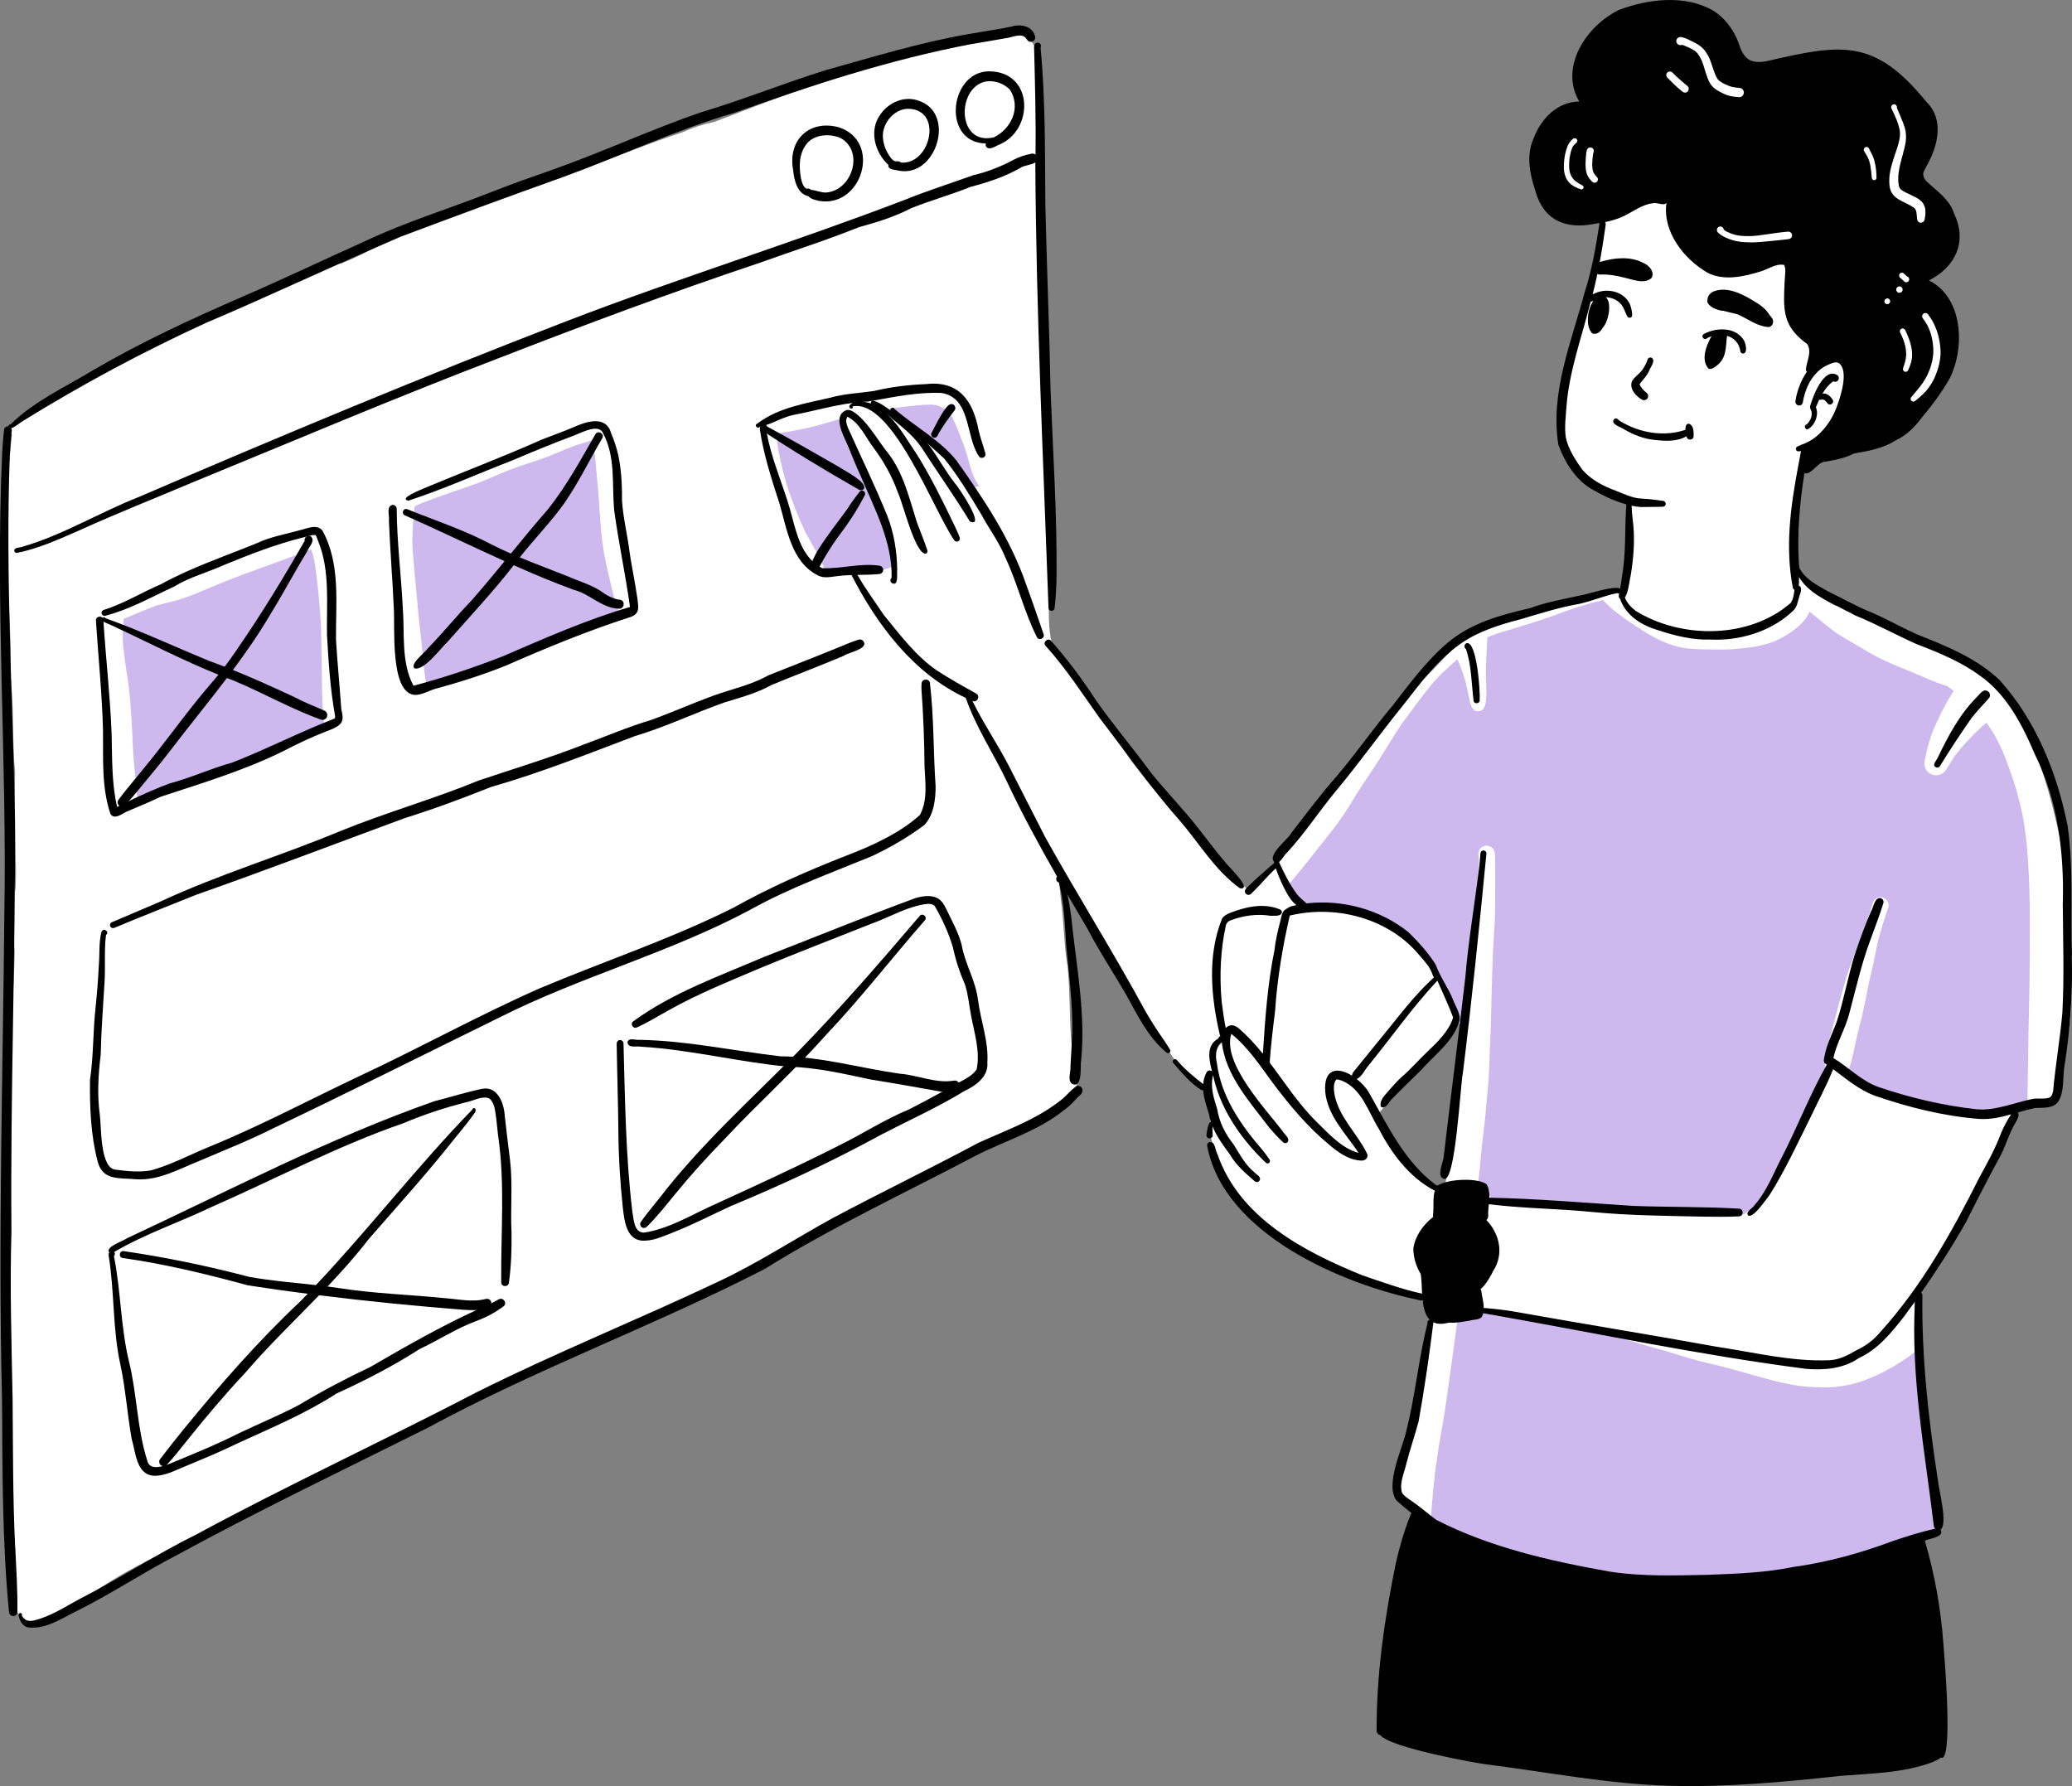 <?xml version="1.0" encoding="UTF-8"?>
<svg xmlns="http://www.w3.org/2000/svg" id="_レイヤー_2" data-name="レイヤー 2" viewBox="0 0 500 431.01">
  <rect x="0" y="0" width="500" height="431.01" fill="#808080" stroke="none"/>
  <defs>
    <style>
      .cls-1 {
        fill: #ceb9ef;
      }

      .cls-1, .cls-2, .cls-3 {
        stroke-width: 0px;
      }

      .cls-3 {
        fill: #fff;
      }
    </style>
  </defs>
  <g id="Layer_1" data-name="Layer 1">
    <g>
      <g>
        <path class="cls-3" d="m463.39,96.2c-1-.86.6-2.5.98-3.43,1.74-3.07,2.38-6.67,2.13-10.16-.26.23-.65.28-.98.09-.04-.02-.07-.05-.1-.07-.13.42-.27.84-.52,1.21-.44.71-1.58.44-1.66-.39-.09-.87.07-1.75.24-2.6-.94.03-1.09-.99-.77-1.69-.19.09-.41.13-.61.09-.02.04-.05.08-.07.11.07,2.68-.13,5.35-.3,8.01.13,1.81-.15,3.88-1.49,5.2-.98.82-2.56.8-2.81-.69-.64-3.47,1-6.85.08-10.28-.13-1.54-.49-3.1-.36-4.65.06-.32.27-.6.6-.66.82-1.08,2.12-.27,2.53.74.14-.08.3-.14.46-.15.2-.02.4.02.57.1,1.01-1.77,2.09-3.53,3.28-5.17.18-.19.4-.33.66-.39.87-.24,1.52.75,1.18,1.52.07.12.12.25.14.39,1.48-.17,1.36,1.43.81,2.34.05.66-.14,1.33-.21,1.99,2.44,5.21,1.92,11.94-1.31,16.7-.64.67-1.34,2.29-2.44,1.84Z"></path>
        <path class="cls-3" d="m458.35,99.23c-1.59-1.62.77-3.71,1.94-4.84.78-.88,1.51-1.8,2.3-2.68.18-.19.49-.26.75-.2,1.44-1.36,1.91-4.51,2.24-6.48.13-1.88.58-3.95.02-5.77-.4-.09-.67-.48-.54-.91.06-.2.2-.35.37-.43-.05-.13-.11-.26-.17-.39-.22-.45-.45-.89-.71-1.32-.3,2.15.21,4.31.42,6.45.11.86-1.23,1.09-1.41.24-.36-2.12-2.56-9.97,1.58-8.97,3.84,3.62,3.62,9.58,1.93,14.22.15,3.67-4.36,12.61-8.72,11.06Z"></path>
        <path class="cls-3" d="m452.54,76.31c-.47-.29-.63-.94-.33-1.41,1.33-2,2.51-4.09,4.06-5.94-.16-1.75.49-6.19,3.07-5.02.41-.03.8.25.9.65,0,.01,0,.03,0,.04,1.74.44.36,3.02.25,4.22,0,1.33-.16,3.41-1.87,3.49-.17,1.08-.25,2.25-.76,3.22-1.2,1.1-2.09-.29-1.87-1.52-.27.48-.62,1.05-1.26.96-.54.66-1.17,1.92-2.19,1.32Z"></path>
        <path class="cls-3" d="m432.2,61.23c-.22,0-.42-.19-.43-.41-.06-.71-.15-1.41-.1-2.13-.47.21-.94.4-1.42.57-.27.09-.53.08-.77-.03-3.57,1-7.35,1.09-10.91.18-.88.06-1.87.12-2.63-.4-.92.46-1.83-.79-1.12-1.54-.06-.03-.12-.07-.18-.11,0,0,0,0-.01-.01-1.18.51-1.44-.86-.85-1.64-.3-.29,0-.78.37-.7.71-1.08,3.32-4.98,4.05-2.11.69-.82,2.06-1.21,2.19.23.8-.54,2.04.25,1.48,1.18-.32.52-.83.87-1.32,1.22,3.14-.19,6.45-2.1,9.59-.91.89-.22,1.87-.5,2.77-.26.47-.6,1.06-1.49,1.91-.96.94.61.24,1.59-.2,2.28.68.37.59,1.49-.15,1.74-.3.08-.54.17-.81.31-.34,1.12-.57,2.14-1.01,3.17-.07.19-.25.32-.45.32Z"></path>
        <path class="cls-3" d="m452.76,47.32c-.25-.1-.39-.33-.48-.57-.27-1.2-.35-2.45-.59-3.65-.07-.02-.13-.06-.18-.1-1.05.08-1.12-1.39-1.42-2.09-.49-1.64-.98-3.26-1.13-4.97-.03-.27.07-.55.27-.74-.08-.16-.09-.35.01-.52.07-.13.2-.21.34-.24-.05-.45-.09-.9,0-1.35.12-.93,1.55-.98,1.74-.06.8,3.65,1.4,7.34,2.01,11.02-.04.86,1.05,3.64-.57,3.26Z"></path>
        <path class="cls-3" d="m464.37,55.11c-.29-.01-.56-.16-.73-.39-1.01.85-2.07-.46-1.8-1.5-1.99.69-1.46-2.1-1.44-3.25-.23.18-.53.24-.82.15-.02,0-.04-.01-.06-.02-.9,1.28-2.03.31-1.9-.99-1.04.21-1.61-.81-1.56-1.73-.06-.03-.12-.06-.18-.1-1.04.28-1.51-.97-1.09-1.77.42-1.89.84-3.79,1.2-5.7.44-2.11.69-4.25,1.27-6.33.11-.36.45-.61.81-.64-.57-2.2-1.42-4.38-2.15-6.53-.1-.31-.06-.66.17-.91-.37-.18-.51-.7-.32-1.03,1.62-2.09,2.73,3.73,3.24,4.71.42.1.7.53.78.94.04,2.43,1.2,4.64,1.72,7,.19.69-.76,1.2-1.22.66-.33-.39-.48-.79-.66-1.17-.21,2.04-.46,4.07-.96,6.07.22.16.34.4.39.67.14.83.19,1.67.23,2.51.35-.68.34-2.08,1.38-1.99.33.06.57.32.62.64,1.25-.29,1.09,1.11,1.01,1.92.92.42,1.43,1.36,1.86,2.22,0,0,.01,0,.02,0,.05.02.1.04.15.06,1.1-.4,1.08.94.96,1.66.35,1.38.49,2.82.01,4.18-.13.4-.52.68-.94.66Z"></path>
        <path class="cls-3" d="m418.53,24.86c.02-.1.05-.21.08-.31-.06,0-.13,0-.19,0,.04.1.08.21.12.32Zm-.52,2.6c-.91-.72-.78-2.05-1.36-3-.23.73-1.33.78-1.57.04-.35.04-.68-.17-.82-.5-.04-.1-.08-.21-.12-.31-.46.14-.92-.15-1.03-.6-.49-1.84-.77-3.69-1.56-5.42-.03-.02-.07-.05-.1-.07-.18-.13-.36-.28-.54-.42-.24.75-1.34,1.08-1.84.4-.4-.53-.24-1.24-.34-1.86-1.92-.18-2.09-2.66-3.43-3.63-.71.37-1.11-.56-1.2-1.13-.39-.36-.65-.65-1.01-.93-.95-.77.07-2.3,1.13-1.73.24-.3.78-.31.98.04.13,0,.26,0,.4.03.04-.62.7-.91,1.18-.51.21-.09.46-.1.66.02.36-.25.85-.3,1.24-.07,1.61-.61,1.45,2.03,1.81,3,2.05-2.61,2.58,3.28,2.89,4.5.29.07.55.3.62.6.04.19.08.38.11.56.76-.24,1.27.55,1.4,1.2.82.46,1.7.87,2.32,1.61,1.1-.14.88,1.12,1.32,1.7.38-.55,1.15-.39,1.46.14.57-.17,1.03.31,1.14.84.25.61.62,1.11.48,1.78,1,.44,1.06,1.65-.13,1.82-.62.03-1.11-.43-1.54-.82-.03,0-.06-.01-.1-.02-.21,1.15-.88,3.58-2.46,2.75Z"></path>
        <path class="cls-3" d="m407.12,24.25c-2.69-1.6-4.59-4.33-6.57-6.7-.46-.53.18-1.29.79-.96-.32-.58-.15-1.47.51-1.72,1.08-.38,1.52.96,2.2,1.51.71.41,9.87,8.16,5.74,7.1-.4.53-1.21.39-1.69.03,0,.48-.52.88-.98.72Z"></path>
        <path class="cls-3" d="m382.13,43.27c.43-1.52-.26-3.06-.24-4.62,0-1.18-.11-2.31-.59-3.4-.24-.59.27-1.27.9-1.19.01-.05.03-.1.04-.15-.23-.14-.42-.37-.68-.47,0,0,0,0,0,0-.36.13-.58.47-.81.75-.7,3.06.52,6.15,1.38,9.09Zm-2.76,4.11c-3.34-1.75-3.56-6.26-3.67-9.61.23-1.74-.45-5.89,2.36-5.29.16-.67.13-1.43.57-2.01.57-.9,2.05-.89,2.15.32.21.11.37.31.42.56.02.15.04.29.06.43.59-.13,1.22.13,1.59.59.12-.19.25-.34.42-.49.16-1.03,1.71-1.08,1.93-.06.27.17.43.49.37.82-.03.17-.11.32-.23.44.01,2.9.66,6.01.19,8.87.55,1.33,1.47,2.76,1.1,4.26-.71,1.86-2.66.66-3.16-.7-.27.54-.59,1.29-1.26,1.38-.64.92-1.9.88-2.83.47Z"></path>
        <path class="cls-3" d="m499.89,238.11c.08,6.48-.77,13.06-2.51,19.29-.31.86-1,4.78-1.98,6.28.04.03.08.07.12.12.42.47.53,1.35-.16,1.63-.53.21-1.14-.07-1.67-.16-1.29.04-2.34.96-3.55,1.29-1.2.32-2.43.65-3.66.94-3.21,5.11-5.47,10.73-8.14,16.12-5.29,9.35-9.08,19.54-15.5,28.24-.29.41-.57.81-.85,1.22.08,4.96.25,9.9.45,14.86,1.05,6.79,1.46,13.77,2.2,20.57.65,3.07,1.07,6.18,1.79,9.23,1,3.3,1.37,6.66.42,10.02.75.24.66,1.4-.1,1.54-1.08.42-2.22,1.07-3.39,1.52,2.43,10.11,3.76,20.46,4.67,30.79.54,5.88.5,11.84.47,17.73-.16,1.23,0,2.52-.24,3.73-.13.35-.43.56-.76.61-.06.11-.14.2-.24.28-7.49,3.11-15.92,2.93-23.92,3.28-18.02,1.28-36.15,2.64-54.23,1.53-15.29-.6-30.29-3.97-45.28-6.72-1.71-.49-8.46-1.78-9.94-3.46-.25-.07-.47-.26-.5-.61.17-4.34.53-8.63.56-12.98.04-5.19,1.35-10.23,2.28-15.3,2-8.02,2.55-16.35,5.19-24.02-1.01-1.62-2.24-2.9-3.13-4.57-1.28-3.24.32-6.89.91-10.16.79-3.95,1.26-7.92,2.44-11.76,2.16-5.42,3.6-11.16,3.19-17.03-.03-1.15.28-2.28.75-3.33-.56-2.12-2.45-3.87-2.6-6.16,0-.02,0-.04,0-.05-7.61-2.13-15.16-4.29-22.22-7.82-8.88-4.97-17.88-10.46-23.76-18.99-2.94-4.65-5.46-10.07-4.91-15.67.07-.43.48-.78.92-.75-.34-2.41-.96-4.7-1.49-7.03-5.38-1.82-8.6-7.08-11.33-11.81-1.8-3.02-4.07-5.74-5.66-8.87-3.22-6.24-7.32-11.92-10.69-18.07-1.85-3.68-3.87-7-6.01-10.47-1.09-1.65-1.85-3.52-2.72-5.31.47,3.06.5,6.2.89,9.24.76,5.38.71,10.96,1.63,16.28.57,5.6.43,11.23.8,16.84.19,3.57,1.39,7.29,1.12,10.88.32.35.33.87.07,1.26-.11.18-.22.36-.33.54-.09.39-.2.77-.34,1.16-.14.58-.69.98-1.17.86-1.57,1.79-3.53,3.23-5.72,4.18-10.3,4.23-19.92,9.8-29.85,14.77-6.36,3.19-13.12,5.72-19.11,9.57-.05.09-.14.17-.25.24-.4.25-.79.5-1.19.74-.31.3-.61.68-.98.61-2.53,1.57-5.06,3.14-7.57,4.75-12.19,6.2-24.54,12.21-37.13,17.57-6.84,2.91-13.37,6.41-19.91,9.9-3.74,2.19-7.37,4.64-11.44,6.21-7.11,2.75-13.87,6.21-20.89,9.17-3.65,2.07-7.39,4.13-11.3,5.62-.06.11-.16.21-.3.29-3.27,1.84-6.66,3.47-10.12,4.94-9.84,5.17-19.83,10.05-29.92,14.71h0c-.12.06-.23.12-.33.18-3.29,1.77-6.51,3.68-9.93,5.2-6.2,2.96-12.33,6.07-18.04,9.91-3.45,2.05-6.69,4.49-10.37,6.13-.71.32-1.43.73-2.16,1.05.34.38.2,1.13-.4,1.21-.6.08-1.21.17-1.82.1-2.59.02-4.58-1.63-5.32-4.07-.33-1.01-1.15-2.12-.71-3.19.26-.28.54-.31.75-.19-.58-3.31-.57-6.7-.63-10.05-.47-9.66-.48-19.26-.78-28.91-.06-14.37-2.14-28.64-1.67-43.02.09-3.51.16-7.08.07-10.53-.02-.42.15-.82.5-1.06-.75-7.7-1.04-15.42.01-23.1.14-1.25.33-2.51.6-3.73.02-.09.06-.17.12-.25-.02-1.96-.04-3.92-.06-5.87.46-9.39,1.48-18.81,1.61-28.23-.21-2.54-.2-5.11-.12-7.7-.1-2.07-.26-4.14-.5-6.21-.19-1.72-.36-3.45-.58-5.17-.06-.51.8-.62.84-.06.2,1.58.37,3.16.54,4.74.13-2.77.2-5.53.06-8.26-.11-7.84-.3-12.84-.14-20.8-.78-7.97-.17-16.07-1.21-24,.53-9.95-.79-19.78-1.12-29.68-.42-9.03.64-18.02,1.48-26.99.05-.26.05-.56.1-.84-.38.13-.81-.03-1.02-.39-.24-.41-.1-.95.31-1.19,2.79-1.63,5.51-3.37,8.29-5.02,4.39-2.63,8.45-5.87,13.35-7.57,2.59-1,4.92-2.57,7.41-3.81,2.94-1.68,6.17-2.71,8.96-4.58,3.64-2.25,7.81-3.45,11.46-5.66,5.61-3.86,12.11-6.12,18.33-8.8,4.06-1.51,7.88-2.83,11.93-4.19.17-.06.35-.04.51.02,1.94-.81,3.86-1.66,5.65-2.6,6.43-3.19,13.04-6.06,19.62-8.9,9.04-3.38,18.38-5.95,27.4-9.37,10.04-3.34,19.66-7.53,29.7-10.82,2.43-1.11,4.96-1.93,7.55-2.46,7.08-2.67,14.11-5.46,21.28-7.87-.82-.09-.99-1.29-.22-1.61,4.5-2.11,9.17-3.9,14-5.07,10.51-2,20.99-4.15,31.42-6.25,2.21-.29,4.48-.92,6.71-.78.09-.01.19,0,.3.03.21.01.42.04.63.07.62.15,1.25.42,1.6.98.07.1.12.2.15.31,2.27,2.17,2.8,6.13,3.14,9.07.09,5.58-1.06,11.12-.8,16.73-.34,7.06.38,14.05.72,21.07.08,8.71-.08,17.42.04,26.13,0,1.82.09,3.64.17,5.47.59.84.04,3.16.23,3.93.39,16.05,1.42,32.06,1.7,48.1-.12,4.44-.64,8.93,0,13.36.17,1.45.57,2.79,1.08,4.08.77.92,1.51,2.11,1.97,2.47,4.92,5.35,8.84,11.45,12.37,17.78,1.34,2.04,2.69,4.07,4.07,6.08,1.81,2.36,3.65,4.72,5.57,6.99-2.12-3.34-4.28-6.64-6.69-9.59.45-.76,1.07.3,1.45.61,4.85,5.08,8.44,11.15,12.64,16.74.25.3.5.59.75.89.01.01.02.02.03.03,1.38,1.41,3.24,3.34,4.3,4.88,1.67,1.85,3.34,3.69,4.99,5.55,1.66,2.22,3.98,3.78,5.84,5.78,1.08-.93,2.27-1.8,2.54-2.17-.38-.64.51-1.04.82-1.49,1.87-1.98,3.33-4.32,5.31-6.21,1.86-1.78,3.08-3.92,4.44-6.06,4.76-5.58,9.17-11.26,13.6-17.04,5.4-6.85,10.22-14.19,16.66-20.15,4.72-4.69,9.16-10.68,16.03-12.11.3-.08.56-.03.76.11,2.75-.96,6.28-1.7,7.09-1.99,4.77-1.27,9.65-1.98,14.4-3.28,2.68-1.01,5.34-2.22,8.15-2.79.62-2.35,1.83-5.24,1.9-6.26.6-5.15.44-10.28.16-15.43-6.57-2.82-14.13-5.62-16.58-12.96-1.79-7.19.2-14.66,1.99-21.66,1.9-5.38,4.1-10.66,5.5-16.2,1.11-4.78,2.11-9.61,2.32-14.5-.4-.19-.54-.85.04-1.11.02-1,0-2-.06-3,0-.46.43-.83.88-.81.81.11.92,1.03.88,2.03.12-.04.24-.07.37-.1,1.74-.45,3.61-.8,5.22-1.58,2.5-1.07,4.65-2.85,7.27-3.62.54-.16,1.27-.43,1.75.03.5.52.05,1.2-.49,1.47.26.25.33.61.24.96-.05.17-.16.34-.31.47,1.75,10.3,8.25,18.42,19.54,16.29.5-.95,1.85-.79,2.68-1.3.79-.94,2.27-1.02,3.32-1.61.56-.23,1.24-.6,1.84-.36.12-.38.29-.75.54-1.09.41-.2.74.16.79.56.01.07.03.15.06.23,1.54-.51,3.6-.77,3.13,1.27-.74.95-1.73,1.53-2.82,1.96.23,2.04.16,4.06-.45,6.07.1,2.26.49,4.76,1.8,6.66,4.09,3.28,6.29,5.03,4.8,10.22,1.6-1.57,3.65-2.8,5.87-2.78.53-1.57,2.24-.7,2.14.73-.15,2.18.22,5.04-.65,7-1.36,5.48-4.99,10.39-9.44,13.86-2.9,9.66-3.83,19.95-2.79,30,.22.52.51,1.01.87,1.47,2.68,1.07,5.11,3.23,6.67,5.65.21.23,1.23.77,2.36,1.41.11-.12.3-.21.58-.26.24.06.39.25.42.45.49.37.99.72,1.51,1.05.9.3,1.8.61,2.67,1.02,3.85,1.34,7.43,3.27,11.16,4.87,1.75.79,3.48,1.63,5.28,2.28.16.08.31.2.4.33,1.49.57,2.97,1.17,4.41,1.8,1.14.53,14.33,6.8,12.35,8.38.19.16.38.33.57.5.87.97,5.9,5.82,6.53,7.96h0c.96,1.44,1.71,4.33,2.05,5.04.27,1.09,1.15,2.08,1.07,3.22.18.7.33,1.41.47,2.12,0,.01,0,.02.01.03,2.86,8.15,4.6,16.66,6.24,25.11.41,2.49.37,4.99.24,7.49.47,6.85.45,13.73,1.03,20.57Zm-148.39,16.9c.45-3.05,1.95-6.41.08-9.27-6.14,7.74-12.6,15.27-18.87,22.92,1.71,4.98,3.74,10.23,7.84,13.7,1.12,1.51,2.61,2.82,4.12,3.88.73.68,1.62,1.15,2.64.95,2.16-.26,1.61-4.6,2-6.27.36-4.36.61-8.74.9-13.11.22-4.29.49-8.6,1.28-12.82Z"></path>
      </g>
      <g>
        <path class="cls-1" d="m204.15,137.65c-.8-.05-1.67-.01-2.57.04-.81.04-1.63.08-2.43.05-.38-.98-.81-1.94-1.28-2.88-1.11-2.24-2.43-4.37-3.6-6.58-1.67-3.59-3.1-7.26-4.35-11.02-.41-1.46-.81-2.92-1.18-4.4-.34-1.42-.62-2.85-.92-4.27-.11-.77-.21-1.53-.32-2.3-.04-.54-.09-1.08-.12-1.62.45-.08.89-.16,1.34-.23,1.26-.22,2.53-.44,3.79-.69,1.29-.26,2.59-.5,3.86-.84,1.49-.39,2.96-.81,4.43-1.24-.12.04-.23.07-.35.11.77-.23,1.53-.46,2.3-.69-.12.04-.23.07-.35.11.23-.07.46-.13.69-.2-.56,2.69,1.11,5.41,1.99,7.94,5,5.41,5.45,13.49,9.4,19.6,1.18,1.97,1.76,4.22,1.9,6.51.03.41-.12.84-.43,1.11-.9.88-2.29,1.38-3.54,1.31-1.41.27-2.82.36-4.25.36-1.34,0-2.69-.08-4.02-.16Z"></path>
        <path class="cls-1" d="m234.4,117.4c-.4-.17-.61-.54-.74-.94-1.02-.45-1.14-1.66-1.76-2.46-2.2-1.52-3.89-3.86-4.61-6.42-.59-.29-1.2-.56-1.8-.85-.99.9-2.67.21-2.13-1.2-.71-.68-2.11-.96-2.16-2.11-.11-.05-.21-.12-.29-.21-.26-.25-.34-.6-.3-.95-.7.35-1.54.08-1.73-.72-.68.08-1.4-.42-1.4-1.13-.76.24-1.8-.02-1.87-.94-.11-.04-.21-.08-.32-.12-.87.32-2.21.47-2.51-.46,1.85-.27,3.71-.52,5.57-.75,2.07-.24,4.17-.49,6.26-.49.39.02.78.05,1.18.1.07.01.14.03.22.04.2.06.4.14.59.21.41.19.81.39,1.21.6.25.15.49.31.72.48.15.13.3.26.44.4.13.15.26.31.38.47.15.22.28.43.41.66.06.11.11.21.16.31-.02-.04-.05-.09-.07-.13,1.03,2.09,1.85,4.32,2.67,6.5.42,1.15.79,2.31,1.11,3.49.16.6.32,1.21.49,1.81.22.73.48,1.44.75,2.16-.05-.14-.1-.27-.15-.41.38,1.06.91,2.02,1.52,2.94-.26.15-.59.2-1,.1-.14.06-.29.09-.43.09s-.29-.03-.42-.09Z"></path>
        <path class="cls-1" d="m226.35,97.9s.09.04.14.06c-.05-.02-.1-.04-.14-.06Z"></path>
        <path class="cls-1" d="m225.52,97.71c.05.01.1.02.15.02-.05,0-.1-.01-.15-.02Z"></path>
        <path class="cls-1" d="m33.12,192.51c-.26-3.16-.62-6.31-.89-9.48-.28-4.51-.4-9.04-.77-13.54-.21-2.44-.52-4.85-.9-7.26-.33-2.15-.61-4.29-.85-6.46-.04-.8-.11-1.62-.08-2.42.03-.81.06-1.62.08-2.43.04-.53.09-1.06.13-1.59.12-.05.25-.1.37-.15,2.09-.84,4.16-1.73,6.25-2.58.27-.09.54-.19.81-.28-.03.01-.06.02-.1.03.27-.1.54-.19.81-.29,1.55-.44,3.14-.77,4.7-1.2,2.85-.79,5.56-2.03,8.29-3.17,2.64-1.11,5.3-2.18,7.99-3.17,5.37-1.98,10.78-3.83,16.09-5.97.17.43.33.87.47,1.32.25.94.42,1.88.57,2.84.64,4.78,1.12,9.61,1.38,14.42.12,5.25.19,10.49.25,15.74.03,2.67.22,5.32.47,7.98.03.33.06.66.11.98-.47.34-.97.61-1.57.76-4.06.89-7.76,2.68-11.56,4.27-8.38,2.85-16.63,6.2-24.92,9.28-2.43.87-4.73,1.96-7.06,2.97-.02-.21-.03-.42-.05-.62Z"></path>
        <path class="cls-1" d="m38.3,145.97c-.07.03-.15.05-.23.08.08-.03.15-.05.23-.08Z"></path>
        <path class="cls-1" d="m103.02,166.25c-.24-1.59-.49-3.17-.69-4.77-.22-1.75-.34-3.51-.5-5.26-.15-1.69-.35-3.38-.54-5.07.02.14.03.29.05.42-.02-.19-.05-.39-.07-.58-.04-.31-.07-.62-.11-.92-.03-.32-.06-.64-.1-.96,0,.03,0,.05,0,.08,0-.07-.02-.15-.02-.22,0,0,0,.02,0,.02,0,.04,0,.08.01.12,0-.04,0-.08-.01-.12,0-.03,0-.06,0-.08,0-.01,0-.02,0-.03,0,.01,0,.02,0,.03,0,.02,0,.04,0,.06-.01-.06-.02-.13-.02-.19,0,.03,0,.06.01.1-.04-.44-.09-.88-.13-1.32.02.14.03.28.04.41-.09-1-.17-1.99-.26-2.99,0,.02,0,.03,0,.05-.35-4.01-.76-8.02-1.09-12.04-.03-.94-.12-1.9-.09-2.84.04-.96.07-1.91.1-2.87.12-1.71.28-3.41.46-5.11.58-.26,1.16-.52,1.75-.78,3.46-1.35,6.98-2.57,10.5-3.75,1.77-.6,3.51-1.23,5.22-1.98,1.62-.7,3.24-1.39,4.88-2.05-.08.03-.17.06-.26.1.05-.03.11-.05.16-.07.15-.05.31-.11.47-.17,2.54-.97,5.14-1.8,7.72-2.66,2.56-.86,4.99-2.06,7.52-3.01.02-.01.04-.02.07-.03,1.12-.39,2.26-.75,3.39-1.1.53-.17,1.06-.35,1.59-.54.48,3.01.69,6.06.99,9.1.33,3.23.51,6.47.75,9.72.13,1.69.26,3.39.45,5.08.21,1.82.51,3.62.88,5.42.33,1.64.72,3.28,1.11,4.91.39,1.62.73,3.3,1.27,4.89.28.83.56,1.66.86,2.48-3.59,1.23-7.04,2.87-10.6,4.14-8.1,3.69-16.43,6.38-24.65,9.69-2.8,1.05-5.5,2.33-8.17,3.68-.92.45-1.9.93-2.93,1.09,0-.02,0-.05-.01-.07Z"></path>
        <path class="cls-1" d="m94.5,136.33c.11-1.21.37-7.21,1.17-10.83-.15,1.03-.29,2.07-.43,3.1-.35,2.66-.52,5.33-.57,8.01-.02,1.03-.04,2.06-.06,3.09-.07-1.12-.12-2.24-.11-3.37Z"></path>
        <path class="cls-1" d="m406.02,381.14c-11.68-.54-23.26-2.46-34.74-4.62-4.83-.71-9.36-2.39-13.73-4.49-3.17-.65-6.06-2.4-9.11-3.5-.88-.37-2.48-.29-2.52-1.54,0-.08.02-.15.04-.23-.24-.07-.48-.14-.71-.22.27-2.85.45-5.71.75-8.55.31-2.99.72-5.95,1.2-8.91.23-1.44.5-2.87.76-4.31.3-1.66.53-3.32.79-4.98,0,0,0,0,0,.01.73-4.73,1.34-9.48,2-14.22.34-2.41.67-4.82,1-7.23,1.32-.25,2.62-.59,3.95-.95.5-.16,1.08.05,1.34.45.12-.36.43-.72.77-.89.01-.68.89-1.23,1.51-.76.23.16.37.4.44.65.19.05.31.21.23.49,2.86.5,5.75.48,8.61.98,3.28,1.02,6.65,1.44,10.06,1.89.35.11,2.19.42,4.67.87,1.32.29,2.64.59,3.96.87-.09-.02-.19-.04-.28-.06,2.52.54,4.98,1.22,7.44,1.98,2.48.77,4.98,1.46,7.48,2.14-.04-.01-.08-.02-.13-.03.13.04.26.08.39.12,3.4,1.04,6.75,2.14,10.21,2.91,3.47.77,6.87,1.75,10.29,2.72,3.3.95,6.66,1.86,10.04,2.49,1.68.31,3.45.45,5.17.52.86.03,1.72.06,2.59.06s1.76-.03,2.64-.13c1.88-.21,3.78-.56,5.59-1.16,1.85-.61,3.6-1.36,5.36-2.22,1.6-.78,3.17-1.71,4.67-2.68,1.41-.9,2.78-1.85,4.04-2.97.1-.09.2-.18.3-.26.8,9.71.61,19.48,1.95,29.14.36,4,.98,7.96,1.82,11.88.4,1.08,1.25,3.69-.83,3.18-.12-.09-.23-.19-.33-.29-3.69,3.63-8.93,5.13-13.76,6.61-2.13.67-4.27,1.21-6.45,1.68-.58.2-1.3.04-1.57-.55-.26-.03-.51-.16-.7-.35-4.08,1.26-8.4,1.07-12.55,2.02-7.27,1.13-14.58,2.5-21.96,2.5-.9,0-1.79-.02-2.69-.06Z"></path>
        <path class="cls-1" d="m460.71,315.62c0-.13-.02-.25-.03-.38-.01-.42.34-.79.77-.81.18-.31.34-.62.5-.93-.76-.91.79-1.95,1.33-.87,0,.15-.02.29-.04.44-.85.93-1.69,1.86-2.54,2.79-.18.17-.36.35-.54.52.19-.25.37-.5.54-.76Z"></path>
        <path class="cls-1" d="m419.86,292.81c-.19-.23-.22-.56-.1-.82-2.02.37-3.98,1.03-6.06.85-10.94-.31-21.86-.91-32.78-1.72-4.52-.35-9.12-1.38-13.66-1.13-1.04.19-2.09.07-3.13-.06-.98-.12-1.97-.24-2.94-.08-.71.19-1.25-.24-1.42-.78-.02-.03-.04-.07-.06-.12-.03-.06-.04-.13-.05-.19-.06-.04-.13-.08-.18-.14-.28-.28-.28-.74.04-.99h0c-.65-1.25-1.67-1.77-2.85-1.94.17-1.36.32-2.73.45-4.09.2-1.99.36-3.98.58-5.96.22-1.98.49-3.96.69-5.93.15-1.54.28-3.09.41-4.64.12-1.45.31-2.91.4-4.37.23-3.52.27-7.05.45-10.57.15-3.04.2-6.07.26-9.11.07-3.32.21-6.63.3-9.95v.03-.03c0-.08,0-.15.01-.23v-.12c.15-3.89.55-7.78.57-11.66.01-1.92.02-3.84.02-5.76,0-1.08,0-2.15,0-3.23,0-1.45.06-2.9-.12-4.35-.13-1.07-1.27-1.79-2.3-1.61-1.05.18-1.81,1.23-1.61,2.3.04.2.07.39.09.59.02.56.02,1.13.01,1.69-.17,3.27-.48,6.53-.78,9.8-.27,3.06-.81,6.07-1.18,9.11-.39,3.19-.81,6.38-1.16,9.58-.34,3.16-.57,6.32-.88,9.47-.04.3-.07.59-.11.89-1.57-.68-1.83-3.06-2.52-4.42-3.19-6.18-5.99-13.13-11.53-17.57-3.45-2.2-7.36-3.75-11.1-5.37-1.69-.71-3.49-.79-5.28-.89-1.67-.19-3.21-1.02-4.92-.71-.4-.02-.79.07-1.18.16-.71.16-1.4.33-2.02-.14-.36-.31-.66-.69-.88-1.11-1.21-.98-1.89-2.4-2.5-3.86,1.62-1.91,3.21-3.86,4.77-5.82,1.93-2.44,3.87-4.87,5.79-7.32,2-2.55,3.77-5.24,5.44-8.02-.11.19-.22.37-.33.56.4-.66.8-1.33,1.2-1.99-.11.19-.22.37-.33.56,1.79-2.89,3.77-5.65,5.58-8.54,1.75-2.78,3.42-5.6,5.25-8.33,1.58-2.15,3.17-4.29,4.77-6.43-.13.17-.25.34-.38.51.2-.26.4-.53.59-.79-.13.17-.25.34-.38.51.19-.25.37-.5.56-.74.75-.96,1.49-1.92,2.27-2.84.74-.87,1.51-1.68,2.31-2.49,1.22-1.11,2.44-2.24,3.69-3.35.12.24.24.48.36.72,0,0,0,.02.01.02,0,.02.01.03.02.04.06.13.12.25.17.38-.04-.08-.08-.17-.12-.26.52,1.21.93,2.44,1.33,3.69.1.32.2.64.28.96.29,1.17.49,2.35.77,3.52.23.97.36,2.17,1.04,2.94.3.35.76.53,1.21.53.25,0,.49-.05.71-.17.79-.42,1.01-1.37,1.12-2.18.22-1.64.13-3.28.06-4.92-.1-2.44,0-4.88.15-7.31.07-1.07.15-2.17.15-3.26.13-.06.27-.13.4-.19,2.16-.84,4.39-1.49,6.62-2.15,2.08-.61,4.15-1.27,6.21-1.94,1.93-.62,3.82-1.38,5.73-2.06,1.94-.7,3.89-1.31,5.87-1.88.75-.18,1.5-.36,2.25-.53.29-.06.56-.16.82-.28.01.02.02.03.03.05.58.71,1.33,1.3,1.99,1.93.65.61,1.41,1.13,2.12,1.68,1.34,1.04,2.78,1.96,4.18,2.9,1.3.87,2.63,1.71,4.01,2.44-.13-.07-.26-.14-.39-.21.1.05.19.1.28.14.24.13.49.25.75.39.26.14.52.28.78.4,2.38,1.08,4.83,1.87,7.46,2.06,1.75.13,3.49.16,5.23.18h-.12.13s.08,0,.12,0c-.03,0-.05,0-.08,0,.47,0,.95.01,1.42.01.66,0,1.31,0,1.97-.02,1.09-.02,2.17-.14,3.26-.24.97-.1,1.94-.19,2.89-.32,1.16-.17,2.3-.43,3.43-.75,2.16-.61,4.22-1.66,6.05-2.96,1.7-1.2,3.33-2.64,4.24-4.55.05-.1.1-.2.14-.3,2.65,2.13,5.19,4.45,8.11,6.2,1.49.89,3.01,1.73,4.5,2.62,1.46.87,2.92,1.74,4.45,2.48,1.75.85,3.51,1.64,5.31,2.36,1.61.65,3.21,1.3,4.79,1.98,1.52.67,3.06,1.34,4.64,1.86.48.16.96.33,1.44.49.52.38,1.03.76,1.54,1.14-.66,1.01-1.3,2.04-1.87,3.09-1.11,2.02-2.11,4.09-3.01,6.21-.99,2.32-1.57,4.77-2.07,7.23.02-.12.05-.24.07-.36-.19.84-.33,1.61,0,2.45.42,1.11,1.51,1.73,2.63,1.73.35,0,.71-.06,1.04-.2,1.17-.45,1.7-1.72,2.32-2.72.36-.58.74-1.14,1.11-1.7.51-.66,1.03-1.31,1.54-1.97,1.66-1.83,3.34-3.64,5.17-5.29.33-.28.66-.56.99-.82.74,1.06,1.43,2.14,2.08,3.27.67,1.21,1.25,2.44,1.82,3.7,1.2,3,2.28,6.04,3.25,9.12.6,2.25,1.18,4.52,1.64,6.81.52,2.9.84,5.8,1.09,8.73.31,4.2.48,8.39.53,12.62.04,3.95,0,7.91.01,11.87-.02,8.65-.36,17.31-.4,25.96-.06,3.34-.16,6.69-.16,10.02-5.16.76-10.36,1.4-15.58,1.31-9.93-.23-19.83-3.24-27.68-9.26.15-.42.29-.85.42-1.28.42-1.34.75-2.71,1.03-4.09.27-1.29.55-2.59.86-3.87.32-1.37.71-2.72,1.03-4.09,0,.04-.02.08-.03.11-.01.05-.02.09-.03.14.01-.05.02-.09.03-.14.54-2.32,1.03-4.63,1.43-6.98-.02.12-.04.25-.06.38.37-2,.89-3.98,1.34-5.96,0,.01,0,.02-.01.03.01-.03.02-.06.02-.1.02-.07.04-.15.05-.23,0,.04-.02.07-.02.11.23-1.06.44-2.13.65-3.2.17-.9.39-1.8.59-2.7.34-1.22.67-2.44,1.05-3.65.42-1.33.86-2.66,1.32-3.98.34-1-.28-2.12-1.27-2.43-1.01-.31-2.12.26-2.43,1.27-1.22,3.91-2.7,7.72-4.1,11.56.04-.1.07-.2.11-.29-.07.19-.14.38-.22.57.02-.05.04-.1.05-.14.02-.05.03-.09.05-.14-.02.05-.03.09-.05.14-.02.05-.04.1-.06.16,0,0,0,0,0-.01-.22.58-.44,1.17-.65,1.75h0s-.02.05-.03.07c-.03.08-.06.15-.09.23,0,0,0-.01.01-.02-.29.79-.58,1.58-.86,2.38h0s-.01.04-.02.06c-.03.09-.06.18-.09.27,0,0,0,0,0-.01-.62,1.81-1.12,3.65-1.62,5.49.03-.13.07-.25.1-.38-.2.71-.39,1.4-.58,2.11,0,0,0,0,0,0,0,.02,0,.03-.01.05-.02.05-.03.1-.04.15.01-.03.02-.05.03-.08,0,.03-.02.06-.03.09,0,0,0,0,0,0-.81,3.12-1.68,6.22-2.5,9.34-.21.81-.36,1.64-.53,2.46-.14.71-.31,1.48-.35,2.2-.05.86-.11,1.7-.05,2.56.02.33.05.66.1.98-1.51,3.32-2.9,6.74-4.45,9.98-2.22,5.13-5.21,9.77-7.75,14.73-1.06,1.8-1.91,3.73-2.92,5.53-.22.23-.49.39-.76.55-1.25.9-2.49,1.8-3.71,2.73-.15.11-.32.17-.5.17-.22,0-.43-.09-.59-.28Z"></path>
        <path class="cls-1" d="m443.92,241.72s0,.05-.02.07c0-.02.01-.05.02-.07Z"></path>
        <path class="cls-1" d="m478.56,175.07s-.07.07-.12.11c.04-.04.08-.07.12-.11Z"></path>
        <path class="cls-1" d="m475.56,170.81c.07-.17.15-.34.22-.5.18.17.36.35.53.53.01.01.03.03.04.04-.44.35-.86.71-1.28,1.07.16-.38.32-.76.49-1.14Z"></path>
        <path class="cls-1" d="m350.03,268.56c.11-3.72.46-7.38,1.26-11.03.31-1.36.59-2.73.85-4.1-.05.58-.11,1.15-.15,1.74.02-.16.03-.33.04-.49-.04.44-.07.89-.11,1.33-.28,3.28-.72,6.54-1.03,9.81-.28,2.97-.59,5.92-.89,8.89-.06.62-.12,1.23-.18,1.85-.23.09-.45.21-.65.35.28-2.79.6-5.58.86-8.33Z"></path>
        <path class="cls-1" d="m360.23,230.74s0,.06,0,.09c0,0,0,.01,0,.02,0-.04,0-.07,0-.11Z"></path>
        <path class="cls-1" d="m360.23,230.7h0s0,.03,0,.04c0-.01,0-.03,0-.04Z"></path>
        <path class="cls-1" d="m384.19,145.45c-.15.04-.3.09-.45.13.15-.04.3-.08.45-.13Z"></path>
        <path class="cls-1" d="m498.79,208.78c.03.64.05,1.28.06,1.92-.02-.64-.04-1.28-.06-1.92Z"></path>
      </g>
      <g>
        <path class="cls-2" d="m3.68,373.35c.24,5.22.6,10.46.51,15.7-.01.52-.5.94-1,.94-.54,0-.94-.41-1.01-.93-1.67-17.07-1.57-34.26-1.69-51.36-.97-39.02.2-78.05.56-117.08.66-37.16-2.22-74.33-.52-111.47.13-1.8.23-3.59.43-5.38.06-.51.48-.92,1.01-.88.01,0,.02,0,.03,0,.3.03.58.21.72.47.1.16.15.34.13.54-.24,2.04-.35,4.09-.49,6.15-1.06,29.14.72,58.3,1.25,87.45.14,33.27-1.13,66.53-.85,99.79-.4,13.38.03,26.98.28,40.31.11,12.01.04,23.83.62,35.77Z"></path>
        <path class="cls-2" d="m253.51,94.09c.57,14.85,1.57,29.71,1.45,44.58-.02,2.7-.16,5.39-.47,8.08-.07.84-1.41.92-1.47,0-1.25-35.63-2.98-71.26-3.18-106.91,0-.22.01-.44.01-.66.02-.62.03-1.25.03-1.88.12-8.47-.12-16.95-.33-25.41-.07-.62-.02-1.48.76-1.6.63-.1,1.14.65.79,1.2,1.19,12.51,1.05,25.25,1.15,37.74.34,14.95.98,29.9,1.26,44.86Z"></path>
        <path class="cls-2" d="m249.76,8.65c.4,1.14-1.11,2-1.86,1.03-1.11-2.08-3.47-.64-5.27-.45-2.7.5-5.7.98-8.33,1.43-19.52,3.73-38.47,9.9-57.15,16.58-14.19,4.14-27.49,10.47-41.34,15.51-13.09,4.67-26.13,9.48-39.14,14.38-15.78,6.77-31.29,14.13-47.1,20.85-15.11,6.92-29.85,14.84-43.98,23.57-.97.58-1.81,1.42-2.87,1.8-.1.04-.19.07-.29.1-.15,0-.3-.06-.4-.24-.05-.1-.06-.21-.04-.32.02-.07.05-.15.1-.22.08-.15.25-.25.42-.23,5.81-5.71,13.3-9.05,20.18-13.24,11.63-6.78,23.87-12.42,36.21-17.77,9.91-4.29,19.66-8.96,29.51-13.38,9.66-4.55,19.86-7.66,29.78-11.55,5.06-2.03,10.21-3.82,15.35-5.62,12.1-4.28,23.75-9.73,35.91-13.87,10.1-3.01,19.87-7,29.93-10.12,11.36-3.16,22.68-6.65,34.32-8.66,3.37-.61,6.73-1.05,10.04-1.74,2.25-.74,5.22-.45,6,2.16Z"></path>
        <path class="cls-2" d="m250.32,37.95c.11.58-.1.96-.47,1.23-.9.66-2.77.7-3.54,1.3-3.81,2.16-7.95,3.54-12.18,4.64-4.74,1.93-9.71,3.27-14.38,5.18-3.96,2.05-8.19,3.35-12.48,4.52-7.82,3.16-15.87,5.69-23.8,8.55-21.33,7.14-42.41,15.01-63.38,23.16-24.84,9.5-49.32,19.91-73.92,30-8.89,3.77-17.87,7.3-26.65,11.29-5.01,2.17-9.99,4.52-15.37,5.59-.3.06-.62-.1-.7-.41-.13-1,1.43-.77,2.06-1.09,9.76-2.84,18.5-8.25,27.94-11.96,34.2-14.72,68.58-29.08,103.33-42.47,27-10.39,54.68-18.95,81.62-29.28,5.41-2.19,10.93-3.93,16.4-5.9,3.5-.82,6.75-2.1,9.9-3.79,1.3-.69,2.72-1.12,4.17-1.41.36-.08.72,0,1,.2.21.15.37.38.44.65Z"></path>
        <path class="cls-2" d="m202.53,30.75c10.32,3.5,5.47,19.42-4.81,17.74-.91-.2-1.99-.41-2.64-1.13-2.73-.61-3.46-3.94-3.69-6.36-1.33-7.27,3.99-12.26,11.14-10.25Zm-3.16,15.71c6.22-.47,9.26-9.85,3.52-13.12-2.64-1.2-6.47-.95-8.29,1.45-1.84,2.41-1.8,5.38-1.33,8.22.24.93.48,2.07,1.39,2.55.37-.14.79-.03,1.04.26,1.22.08,2.4.71,3.67.63Z"></path>
        <path class="cls-2" d="m221.75,24.33c9.02,3.04,4.18,18.62-4.88,16.85-.82-.25-2.68-.15-2.49-1.39-3.26-2.94-4.71-8.29-2.01-12.05,2-3.02,5.88-4.74,9.38-3.41Zm-4.36,14.89c6.98.68,10.22-12.32,2.22-12.95-3.38-.28-6.32,2.88-6.56,6.11-.11,2.1.72,4.16,1.98,5.81.31.32.64.69,1.09.74.44,0,.96-.12,1.26.3Z"></path>
        <path class="cls-2" d="m239.65,17.26c9.81.85,9.65,14.14,1.58,17.6-.96.33-2.46,1.6-3.27.51-.12-.22-.14-.51-.06-.75-11.04-.16-8.71-18.5,1.75-17.36Zm.09,15.93c4.35-2.08,6.7-7.26,3.98-11.54-1.88-1.94-5.26-2.8-7.64-1.27-4.91,3.02-4.44,13.31,2.33,12.97.41-.03.81-.1,1.21-.15.04,0,.08-.01.12,0Z"></path>
        <path class="cls-2" d="m82.35,171.09c.21,1.14.68,2.48-.13,3.49-.96,1.07-2.41,1.48-3.7,2-3.47,1.36-6.9,2.98-10.19,4.7-9.47,4.67-19.57,7.7-29.55,10.99-2.68,1.28-5.4,2.4-8.12,3.55-1.19.51-2.96,2.1-3.99.64-2.21-6.46-1.73-13.38-1.81-20.11-.23-8.93-1.13-17.66-1.71-26.55-.12-.94,1.08-1.27,1.58-.71.11.12.19.28.21.49.01.14.02.28.03.42.58,9.08,1.63,18.14,1.97,27.23.14,5.83,0,11.82,1.32,17.5.18-.1.36-.19.56-.28.71-.37,1.48-.75,2.27-1.14,3.21-1.54,6.92-3.18,9.81-4.24,5.16-1.36,9.99-3.63,15.14-5.04,8.32-3.25,16.26-7.36,24.56-10.58.38-.16.26-.62.21-.95-1.13-6.36-1.53-12.79-1.9-19.24-.15-7.52.78-15.42-2.08-22.54-.24-.52-.34-1.15-.7-1.6-.51-.04-1.03.05-1.53.19-.21.05-.42.11-.63.17-.29.08-.57.16-.86.23-6.54,1.62-12.81,4.07-19.04,6.63-3.98,1.8-8.25,2.89-12,5.18-5.49,2.54-10.79,5.56-16.67,7.08-.34.1-.72-.11-.85-.43-.15-.36.04-.8.4-.95,4.89-1.53,9.24-4.25,13.93-6.26,7.37-4.04,15.35-6.71,23.12-9.89,3.3-1.56,6.91-2.14,10.4-3.13,1.7-.39,4.09-1.59,5.42.12,4.42,8.11,3.16,17.52,3.26,26.38.34,5.59.89,11.11,1.27,16.65Z"></path>
        <path class="cls-2" d="m78.27,171.49c.53.23.82.83.67,1.39-.17.63-.84.98-1.44.81-7.29-2.64-14.05-6.5-21.19-9.48-.52-.19-1.04-.39-1.55-.59-.68-.26-1.36-.53-2.05-.8-8.77-3.53-17.15-7.92-25.74-11.89-.47-.21-.93-.42-1.4-.62-.16-.07-.4-.17-.61-.3-.26-.16-.45-.39-.35-.7.03-.08.07-.15.12-.21.22-.21.6-.19.76.1,8.44,3.03,16.56,6.83,24.84,10.23,1.3.47,2.59.96,3.89,1.46.67.26,1.33.52,1.99.79,4.97,2.01,9.89,4.24,14.69,6.48,2.39,1.26,4.9,2.25,7.37,3.33Z"></path>
        <path class="cls-2" d="m75.18,129.61c.79,1.08-.58,2.29-.98,3.3-3.08,5.08-5.86,10.33-8.98,15.37-2.74,4.67-5.8,9.09-9.01,13.4-.48.65-.96,1.3-1.45,1.94-4.43,5.84-9.08,11.51-13.54,17.35-2.61,3.42-5.37,6.69-8.1,10-.69.82-1.36,1.62-2.03,2.35-.16.19-.32.36-.49.54-.42.55-1.13,1.08-1.79.6-.02-.01-.03-.03-.05-.04-.38-.3-.52-.92-.23-1.33,1.78-2.45,3.8-4.71,5.69-7.09,5.71-6.85,10.79-14.2,16.61-20.96.64-.72,1.27-1.47,1.88-2.23.51-.63,1.02-1.27,1.51-1.93.99-1.31,1.95-2.66,2.86-3.99.01-.01.02-.02.02-.03,0,0,0-.01.01-.02.01-.01.02-.02.02-.03,0,0,0,0,.01-.01,0,0,0-.01,0-.02.01-.01.02-.02.02-.03,5.87-8.48,11.25-17.3,16.37-26.25-.13-.42.09-.81.42-1.03.19-.13.41-.19.63-.17.22.01.43.1.6.3Z"></path>
        <path class="cls-2" d="m153.77,144.08c.18,2.2.94,3.98-1.77,4.87-10.22,3.28-20.09,7.36-29.91,11.67-5.49,2.21-11.13,4-16.83,5.55-1.81.45-3.48,1.66-5.38,1.51-5.86-.83-4.5-16.63-4.87-21.24-.29-7-.89-13.89-1.16-20.83.19-1.18-.75-3.51.93-3.77.52,0,.95.44.95.96.05,7.98,1.07,15.96,1.47,23.87.48,6.21-.45,13.05,2.53,18.73.04.01.08.03.13.03.02,0,.04.01.07.01,7.17-1.9,14.42-4.34,21.4-7.06,10.09-4.35,20.15-8.82,30.7-11.9-1.07-7.72-2.72-15.37-3.79-23.1-.65-6.49.44-13.19-2.85-19.09-1.26-2.13-5.56.4-7.3.97-4.88,1.82-9.67,3.81-14.46,5.84-8.37,3.23-16.56,6.95-25.09,9.72-2.49-.53,3.2-2.7,3.82-3,9.41-3.95,18.97-7.54,28.29-11.7,2.54-1.02,5.13-1.9,7.65-2.98,3.09-1.42,8.01-3.06,9.2,1.5,2.3,5.25,2.62,10.5,2.6,16.12.22,3.7,1.08,7.33,1.63,10.99.5,4.15,1.45,8.23,2.03,12.35Z"></path>
        <path class="cls-2" d="m143.69,104.77c.61-1.05,2.29-.08,1.64.99-3.04,5.19-5.69,10.62-9.09,15.59-3.28,4.63-7.29,8.69-10.81,13.15-.11.14-.22.27-.32.41-.38.5-.76.99-1.14,1.49-5.02,6.46-10.62,12.42-16.03,18.55-1.62,1.51-5.82,7.2-8,6.29-.9-1.19,2.58-3.72,3.28-4.74,3.65-3.79,6.98-7.87,10.63-11.67,2.7-3.08,5.32-6.24,7.92-9.41.5-.61,1-1.22,1.51-1.84,2.9-3.54,5.81-7.09,8.83-10.54,4.53-5.63,7.98-12.02,11.58-18.26Z"></path>
        <path class="cls-2" d="m149.73,144.75c1.27.32.87,2.33-.44,2.14-4.08-.13-6.94-3.59-10.83-4.55-4.91-1.8-9.73-3.82-14.5-5.94-.74-.32-1.47-.65-2.2-.98-8.01-3.61-15.93-7.46-23.97-11.02-1.04-.31-.53-1.93.52-1.5,6.81,2.74,13.8,5.04,20.29,8.49,1.53.78,3.09,1.5,4.66,2.19.71.31,1.43.62,2.15.92,4.44,1.85,8.97,3.5,13.43,5.33,2.03.79,4.09,1.53,5.95,2.69,1.5,1.08,3.05,2.04,4.92,2.24Z"></path>
        <path class="cls-2" d="m212.25,136.52c.5.05.88.52.87,1,0,.5-.39.94-.88,1-1.76.17-3.55.19-5.34.22-.48,0-.95.02-1.43.03-1.06.04-2.12.1-3.16.23-1.64.15-3.44.69-4.97-.16-6.4-3.24-7.42-11.14-9.25-17.36-1.91-5.89-3.87-11.88-4.75-18.02,0-.2.06-.35.16-.47.02-.03.04-.05.07-.07.18-.16.45-.22.69-.17.33.06.62.31.6.74.06.39.13.77.2,1.16,1.03,5.53,3.24,10.84,4.95,16.19,1.62,4.86,2.28,10.98,6.05,14.6.51.49,1.07.93,1.7,1.32.2.12.4.24.61.35,4.57.23,9.23-1.31,13.87-.59Z"></path>
        <path class="cls-2" d="m237.78,109.44c.24.94-1.09,1.49-1.58.62-3.24-4.76-1.85-14.07-9-15.23-5.56-.24-11.01.87-16.42,1.84-.13.02-.26.04-.4.07-.33.06-.67.12-1.01.17-.33.01-.65.03-.97.05-.92.06-1.83.15-2.73.28-4.74.62-9.36,1.97-14.06,2.86-2.38.47-4.48,1.73-6.76,2.48-.19.07-.39.13-.58.17-.23.07-.46.13-.69.17-.01,0-.03.01-.04.01-.05.01-.1.02-.15.03-.5.71-1.59-.33-.62-.76,5.15-3.86,11.41-4.8,17.51-6.21,3.43-.99,7.09-1.11,10.58-1.63,4.15-1,8.38-1.5,12.64-1.67,7.88-.89,11.31,4.01,12.65,11.13.44,1.91,1.13,3.72,1.64,5.61Z"></path>
        <path class="cls-2" d="m223.78,132.81c.11.33-.08.7-.4.83-2.61-.08-5.47-12.18-6.68-14.72-1.41-3.91-3.39-7.52-5.89-10.84-1.97-2.62-3.34-5.97-6.27-7.51-.25.29-.34.62-.34.98,0,.52.2,1.07.35,1.53,3.19,7.15,6.63,14.14,9.56,21.4,1.63,4.15,2.33,8.58,2.4,13.02-.16.94.42,3.92-1.18,3.27-.11-.07-.22-.14-.31-.25-.25-.33-.19-.82.14-1.06.19-8.81-4.15-16.72-7.48-24.62-1.2-2.54-2.17-5.18-3.3-7.75-1-2.3-3.54-6.96-.01-8.15,1.04-.12,1.91.64,2.67,1.25,2.97,2.61,4.85,6.19,7.32,9.24,3.73,4.86,5.09,10.98,6.93,16.7.82,2.23,1.76,4.42,2.49,6.68Z"></path>
        <path class="cls-2" d="m231.57,129.68c.13.34.02.72-.3.92-.3.18-.74.12-.95-.17-4.81-6.7-15-34.36-24.59-32.35.31.53-.49.71-.72.28-.23-.48.3-.85.66-1.11.04-.03.06-.05.1-.07.92-.23,1.8-.29,2.64-.21.61.06,1.2.2,1.77.4,1.6.57,3.05,1.66,4.36,2.99,2.77,2.81,4.95,6.77,6.83,9.49,3.32,5.35,6.08,11,8.81,16.66.51,1.04,1,2.08,1.4,3.17Z"></path>
        <path class="cls-2" d="m230.46,116.66c.83.86,7.57,10.86,3.59,9.19-3.74-6.12-7.88-11.97-11.77-17.99-1.6-2.27-3.64-4.06-5.77-5.8-.67-.54-1.32-1.13-1.98-1.7-1.19-1.03-2.42-2.02-3.85-2.61-.29,0-.45-.17-.51-.38-.06-.23.01-.49.21-.62.1-.07.22-.1.37-.08.01,0,.02,0,.03.01,1.51.48,2.8,1.39,4.06,2.36.85.66,1.69,1.34,2.56,1.94,1.8,1.23,3.55,2.56,4.99,4.22.58.64,1.11,1.31,1.62,1.99,2.29,3.05,4.09,6.45,6.45,9.47Z"></path>
        <path class="cls-2" d="m251.85,153.11c.3.94-1.12,1.58-1.61.69-3.1-6.14-4.67-12.95-7.6-19.18-1.5-3.76-3.94-6.94-5.84-10.48-2.78-4.62-5.61-9.33-8.98-13.51-1.25-1.15-2.52-2.31-3.8-3.45-2.81-2.52-5.66-5-8.49-7.43-.19-.16-.42-.31-.58-.5-.05-.08-.08-.15-.1-.22-.12-.53.67-.92,1.04-.33,4.86,4.25,10.84,7.37,14.92,12.43,6.59,9.31,13.06,18.97,16.78,29.83,1.5,4.06,2.87,8.12,4.27,12.15Z"></path>
        <path class="cls-2" d="m235.58,167.38c1.05.57.25,2.25-.86,1.78-.03-.01-.06-.02-.08-.04-.53-.22-1.06-.45-1.58-.7-12.58-5.86-21.37-17.53-27.58-29.65-.01-.02-.02-.04-.03-.06-.63-1.05,1.29-1.61,1.26-.33.06.12.13.24.2.35,1.88,3.33,4.22,6.45,6.31,9.61.01.01.02.02.02.03,3.93,4.79,7.8,10.03,12.96,13.51,3.05,1.97,6.22,3.74,9.39,5.5Z"></path>
        <path class="cls-2" d="m282.37,253.34c.11.22.05.5-.13.67-.19.16-.51.2-.71.03-4.66-3.82-7.2-9.45-10.11-14.59-2.95-5.01-6.15-9.88-8.84-15.04-1.68-2.86-3.35-5.71-5.02-8.58-.83-1.42-1.65-2.85-2.47-4.28-4.29-7.51-8.44-15.1-12.09-22.9-3.24-6.83-7.46-13.07-9.95-20.23-.05-.15-.11-.3-.15-.44-.62-.29-.19-1.33.48-1.04.4.23.52.77.76,1.14.16.35.33.7.5,1.04,2.62,5.37,5.99,10.28,8.75,15.59,2.93,5.77,5.9,11.6,8.83,17.31,7.87,14.14,16.51,27.85,24.23,42.08,1.28,2.2,2.63,4.36,4.1,6.44.63.93,1.25,1.85,1.83,2.81Z"></path>
        <path class="cls-2" d="m296.09,208.59c.75.86,6.27,6.28,3.11,5.76-6.03-4.3-9.82-10.9-14.6-16.43-6.94-7.81-12.87-16.39-19.26-24.65-4.21-5.94-8.17-12.06-13.07-17.47-.71-.88.69-2.04,1.41-1.11,3.89,4.41,7.55,9.29,10.71,14.18,4.22,6.07,9.05,11.68,13.4,17.66,3.78,4.67,7.9,8.87,11.57,13.6,2.21,2.84,4.39,5.72,6.73,8.46Z"></path>
        <path class="cls-2" d="m208.49,154.96c.76,1.75-3.82,2.49-4.89,3.3-5.78,2.45-11.66,4.65-17.45,7.05-3.53,2-7.67,3.06-11.47,4.25-7.17,2.54-14.11,5.89-21.4,8.05-11.5,4.34-22.94,8.92-34.78,12.3-6.81,2.73-13.85,5.34-20.81,7.51-16.8,6.2-33.54,12.6-50.44,18.54-6.45,2.62-12.95,5.12-19.36,7.83-.42.26-1.07.28-1.29-.26-.16-.38.02-.82.4-.98,3.94-1.69,7.9-3.33,11.83-5.04,14.07-6.54,28.99-10.99,43.3-16.96,10.99-4.47,22.43-7.7,33.4-12.2,8.36-2.82,16.83-5.36,25.06-8.58,5.56-2.04,11.02-4.39,16.7-6.08,4.97-1.82,9.82-3.97,14.79-5.79,4.44-1.63,9.13-2.55,13.29-4.91,5.88-2.36,11.74-4.6,17.59-7.01,1.39-.61,2.82-1.18,4.27-1.62.5-.15,1.06.13,1.26.61Z"></path>
        <path class="cls-2" d="m225.78,189.7c0,3.22-.43,6.84-2.65,9.33-3.9,2.95-8.25,5.46-12.68,7.56-9.84,4.05-19.92,7.68-29.24,12.86-19.48,10.48-41.1,16.18-60.82,26.15-18.18,8.92-36.28,18.02-54.58,26.74-5.75,2.89-11.75,5.25-17.66,7.79-4.92,1.96-9.85,4.82-15.31,4.45-3.92-.39-8.12.46-9.29-4.37-1.67-6.34-1.91-13.12-1.83-19.64.86-5.72.7-11.48,1.32-17.22.35-3.43.65-6.92.8-10.31.25-2.69-.03-5.51.63-8.13.46-1.18,2.09-.08,1.11.73-.48,3.74-.12,7.55-.35,11.32-.34,5.88-.81,11.71-.93,17.58-.59,4.83-.88,9.66-.21,14.51.41,3.09.01,13.01,3.9,13.23,2.79.36,5.68.66,8.46.15,4.87-1.33,9.31-3.76,13.97-5.66,12.37-5.05,24.17-11.35,36.24-17.05,14.61-6.83,28.76-14.66,43.52-21.19,15.58-6.57,31.75-11.92,46.88-19.52,8.67-4.86,17.78-8.84,27.03-12.47,6.12-2.33,13.11-5.49,17.89-9.87,1.93-3.57,1.3-7.76,1.12-11.64-.05-6.24-.29-12.48-.74-18.7-.02-.48-.01-.97.04-1.45.05-1.11,1.89-1.2,2-.04.99,8.25.8,16.59,1.37,24.87Z"></path>
        <path class="cls-2" d="m123.44,297.27c.06,4.09-.08,8.2-.63,12.26-.11,1.11-1.81,1.1-1.86-.04-.12-11.89.98-23.87-.78-35.66-.15-1.4-.28-2.58-.42-3.92-.27-1.64-.29-3.63-1.62-4.79-1.76-.81-3.89.56-5.68.89-5.21,1.31-10.26,3-15.21,5.08-15.93,5.51-30.88,13.47-46.3,20.23-7.74,3.7-15.99,6.46-23.39,10.81-.09.05-.17.1-.26.15-.29.21-.67.21-.92-.04-.02-.02-.04-.03-.05-.05-.94-1.3,3.5-2.73,4.33-3.38,24.53-11.43,48.6-24.09,74.17-33.06,3.9-.99,7.64-2.2,11.56-3,3.73-.71,5.26,3.57,5.42,6.51.39,3.55.83,7.09,1.27,10.63.69,5.79.09,11.59.36,17.38Z"></path>
        <path class="cls-2" d="m120.47,313.52c1-.5,1.98,1,1.06,1.7-1.07.8-2.18,1.5-3.35,2.13-1.62.88-3.43,1.49-5.1,2.18-4.11,1.77-7.79,4.13-11.82,6.02-6.37,4.1-13.19,7.6-20.04,10.73-7.51,4.86-15.75,8.29-23.85,12.01-4.06,1.99-8.22,3.71-12.39,5.44-2.57,1.02-5.13,2.51-7.97,2.4-4.19-.4-4.26-5.75-5.24-8.91-1.04-5.89-1.45-11.87-2.68-17.74-1.97-8.73-1.42-17.73-2.88-26.52-.02-.31.04-.54.17-.7.29-.41.89-.4,1.18-.11.21.21.26.56-.06,1.01,1.68,8.39,1.6,17.03,3.62,25.37,1.95,7.83,1.94,16.23,4.4,23.89.43,1.88,2.16,1.81,3.73,1.38.34-.1.68-.2.99-.31,0,0,0,0,0,0,.29-.1.57-.21.81-.3,5.62-2.32,11.26-4.61,16.69-7.36,4.86-2.33,9.86-4.35,14.61-6.9,5.53-3.32,11.21-6.31,17.03-9.06,8.4-4.86,16.78-9.69,25.59-13.72,1.06-.49,2.14-.97,3.22-1.43.12-.06.23-.13.35-.19.63-.34,1.28-.68,1.92-1.02Z"></path>
        <path class="cls-2" d="m118.49,314.07c.05.17.06.33.06.47-.06,1.19-1.82,1.54-3.56,1.61-1.22.05-2.43-.04-3.01-.06-11.68-.92-23.34-2.06-34.96-3.52-.93-.12-1.85-.23-2.77-.35-4.82-.62-9.63-1.3-14.43-2.04-10-2.72-20-5.15-30.27-6.61-1.04-.21-.72-1.88.35-1.64,10.18,1.49,20.22,3.58,30.17,6.19,5.35.98,10.77,1.4,16.17,2,.94.11,1.87.22,2.8.34.88.11,1.76.23,2.63.36,8.45,1.35,17.01,1.58,25.51,2.44,3.3.22,6.76,1.06,10.01.21.52-.14,1.07.08,1.31.58Z"></path>
        <path class="cls-2" d="m114.73,267.63c.27.71-.58,1.34-.9,1.93-1.4,1.91-2.9,3.66-4.34,5.46-6.56,8.29-13.61,16.06-20.54,24.03-3.09,4.01-6.45,7.76-9.91,11.41-.67.7-1.35,1.41-2.03,2.11-6.02,6.22-12.28,12.23-17.92,18.82-4.8,5.09-9.34,10.5-13.72,15.95-1.68,2.09-3.29,4.18-5.11,6.14,0,0,0,0,0,0-.25.28-.64.39-.99.31-.14-.03-.28-.08-.4-.17-.46-.32-.6-1.02-.25-1.48,1.82-2.41,3.71-4.77,5.61-7.12,8.8-10.8,18.1-21.43,28.23-30.96.6-.61,1.2-1.23,1.79-1.85.67-.69,1.33-1.39,1.99-2.09,12.95-13.75,24.55-28.77,37.72-42.34.04-.36.59-.51.78-.16Z"></path>
        <path class="cls-2" d="m236.02,241.38c.63,5.02,2.57,9.88,2.24,14.98.33,3.51-2.85,5.66-5.66,7-6.39,3.89-13.18,6.95-19.79,10.37-11.78,6.43-23.97,12.15-36.36,17.28-4.68,2.14-9.25,4.54-14.05,6.41-2.48.94-5.06,2.24-7.78,1.94-3.63-.54-3.99-5.16-4.34-8.06-.61-5.86-1-11.75-1.05-17.64-.06-7.27-.31-14.55-.42-21.81,0-.45.33-.85.79-.87.44-.02.85.34.86.79.36,13.52.52,27.18,2.13,40.62.36,1.8.34,4.98,2.76,5.07,5.78-.81,11.33-4.18,16.61-6.58,10.14-4.65,20.28-9.27,30.25-14.32,5.82-2.86,11.26-6.41,17.23-8.88,2.68-1.37,5.35-2.79,7.97-4.24.83-.45,1.65-.91,2.46-1.36.48-.29.97-.56,1.48-.83,1.6-.85,3.25-1.66,4.32-3.15.93-4.42-.58-8.83-1.36-13.15-.48-2.42-.67-5.01-1.44-7.34-1.26-2.88-2.25-5.84-2.9-8.92-1.02-3.51-2.6-6.94-4.43-10.07-.37-.45-1.09-.49-1.57-.51-4.77.47-9.03,3.12-13.48,4.72-9.06,3.61-18.16,7.09-27.16,10.84-7.33,3.13-14.94,6.16-21.86,10.07-2.6,1.41-5.09,3.01-7.8,4.2-.86.43-1.68-.84-.9-1.44,9.54-6.98,20.86-10.96,31.64-15.59,12.2-4.72,24.3-9.7,36.55-14.2,1.68-.47,3.63-.79,5.25.03,1.02.52,1.63,1.62,2.12,2.6,1.36,2.88,2.99,5.68,3.76,8.8.81,4.59,3.41,8.6,3.91,13.24Z"></path>
        <path class="cls-2" d="m227,263.42c-5.69-1.01-11.35-2.03-17.04-2.94-6.54-1.4-13.06-2.91-19.77-3.06-11.86-1.11-23.51-4.11-35.42-4.82-1.07-.24-3.19.44-3.35-1.05.22-1.29,2.03-.47,2.87-.62,11.44.21,22.69,2.65,34.02,3.98,9.79.05,19.21,2.84,28.81,4.2,4.4.33,8.74,2.43,13.14,1.66.52-.08,1.03.22,1.19.73.3,1.96-3.12,2.06-4.45,1.94Z"></path>
        <path class="cls-2" d="m154.87,296.18c-.41-.29-.51-.87-.23-1.29,1.04-1.48,2.16-2.89,3.28-4.26.45-.55.72-.89,1.11-1.37-.02.03-.05.06-.07.09,9.86-12.89,21.93-23.73,33.3-35.24,10.37-10.61,20.09-21.83,29.71-33.12.68-.76,1.93.32,1.2,1.11-8,9.15-15.44,18.78-23.8,27.61-7.86,8.86-16.71,16.77-24.78,25.44-4.09,4.19-8.03,8.54-11.73,13.09-2.18,2.67-4.32,5.39-6.78,7.81-.33.32-.83.39-1.21.12Z"></path>
        <path class="cls-2" d="m259.21,261.73c-1.92-.42-.75-3.03-.89-4.41.15-2.65.32-5.56.43-8.17.13-7.07-.84-14.09-1.46-21.1-.36-5.06-.49-10.17-1.76-15.09-.79-.15-.89-1.31-.16-1.62.53-.24,1.11.1,1.22.66,1.16,3.94,1.86,8.03,2.22,12.12,0,0,0-.01,0-.02,0-.01,0-.02,0-.03,1.2,10.49,3.09,21.03,2.11,31.62-.32,1.51.38,6.13-1.71,6.05Z"></path>
        <path class="cls-2" d="m6.61,392.7c-1.24-.37-1.98-1.77-2.12-2.98-.01-.67,1.05-.58.77.08.16.52.66.92,1.09,1.17.53.26,1.28.21,1.78.09,3.99-.93,7.46-3.24,11.02-5.16,9.58-4.87,18.55-10.83,28.2-15.59,22.21-12.01,45.12-22.59,67.51-34.25,19.11-9.58,38.98-17.55,58.28-26.69,9.64-4.49,18.52-10.33,27.83-15.44,11.63-6.19,23.5-11.92,35.12-18.14,7.1-3.23,14.5-5.78,20.54-10.81.95-.88,1.78-1.88,2.83-2.66.51-.52,1.44-.29,1.69.38.34.94-.49,1.6-1.13,2.14-1.02,1.11-1.99,2.17-3.23,3.03-6.33,5.12-14.2,7.36-21.34,11.02-17.08,9.01-34.61,17.17-51.03,27.4-26.61,13.67-54.86,23.99-81.19,38.26-20.28,10.13-40.72,19.91-60.63,30.77-8.3,4.28-16.07,9.52-24.46,13.64-3.56,1.78-7.42,4.37-11.54,3.74Z"></path>
        <path class="cls-2" d="m207.4,118.24c-8.09-4.6-16.28-9.55-23.93-14.65-.33-1.02,1.22-1.64,1.67-.65,5.88,3.19,11.7,6.49,17.49,9.84,1.24.88,6.66,3.54,5.84,5.18-.24.35-.7.44-1.07.27Z"></path>
        <path class="cls-2" d="m196.32,137.17c-2.73-1.09,7.63-13.12,8.71-15.24.75-1.09,1.54-2.17,2.36-3.21.23-.3.62-.43.97-.25.36.19.52.66.33,1.02-1.83,3.58-4.04,6.93-6.49,10.12-1.62,2.26-3.11,4.62-4.4,7.08-.28.53-.96.75-1.49.48Z"></path>
        <path class="cls-2" d="m225.23,105.59c-.41-.16-.63-.62-.49-1.02,1.06-2,2.03-4.09,3.37-5.92.48-.59,1.17-1.53,2.01-.98.42.3.55.92.25,1.34-1.5,1.93-2.96,3.91-4.11,6.07-.12.41-.63.67-1.03.5Z"></path>
        <path class="cls-2" d="m436.16,103.64c-.34-.01-.63-.31-.62-.66,0-.29.22-.54.5-.61.79-.77,1.29-1.88,1.12-2.99-.13-.52-.5-.86-.34-1.42.66-2.32,3.29-9.44,6.52-7.44.79.46.3,1.76-.6,1.59-.18-.04-.37-.1-.53.01-1.96,1.55-3.11,3.91-4.02,6.16.84,1.81-.31,4.54-2.02,5.35Z"></path>
        <path class="cls-2" d="m442.23,96.44c.54.74-.55,1.64-1.16.96-.42-.49-.81-1.14-1.55-.96-.17.07-.36.07-.53.02-.24-.06-.44-.24-.5-.51-.17-.76.69-.99,1.3-.98.02,0,.04,0,.06,0,1.06-.11,1.84.63,2.38,1.47Z"></path>
        <path class="cls-2" d="m427.65,76.82c.6.93-.02,2.33-1.23,2.07-2.65-.28-4.8-2.07-7.21-3.07-1.13-.29-2.26-.53-3.38-.83-.36-.1-.71-.2-1.07-.32-.37-.11-.74-.23-1.11-.38-.07-.02-.15-.05-.22-.08-.01,0-.02-.01-.03-.02-.32-.15-.56-.41-.68-.7,0-.01,0-.02-.01-.03-.01-.03-.02-.06-.02-.08-.12-.4-.02-.85.41-1.17.14-.13.29-.22.44-.28.5-.22,1.08-.19,1.63-.15.11,0,.2.01.3.02,3.79.71,8.56,1.01,11.32,3.95.31.33.59.69.85,1.08Z"></path>
        <path class="cls-2" d="m396.29,96.47c-1.5-.8-3.2-2.69-2.46-4.49.63-1.11,1.84-1.77,2.56-2.83.52-.81.94-1.53,1.19-2.39.12-.38.54-.58.91-.46,1.21.68-.24,2.29-.55,3.21-.53,1.23-1.55,2.16-2.3,3.22.33.78.93,1.45,1.59,1.97.42.29.63.81.4,1.3-.23.48-.85.72-1.33.47Z"></path>
        <path class="cls-2" d="m399.16,106.15c-2.58-.27-4.99-1.24-7.23-2.53-.76-.57-3.53-1.28-2.36-2.53.62-.42.97.33,1.45.57,4.7,2.83,10.47,3.81,15.69,2.07-.08-2.32,1.76-1.63,1.93.17.07.46.06.94.05,1.4-.04,1.06-1.69,1.03-1.7-.03-2.34,1.37-5.24,1.17-7.84.88Z"></path>
        <path class="cls-2" d="m421.02,82.48c.23.74.72,2.52-.26,2.83-.32.07-.66-.12-.77-.44-.26-2.04-1.54-3.35-3.24-3.83-.72-.21-1.51-.26-2.34-.16-.47.09-.95.16-1.41.29-.42.12-.83.28-1.17.54-.73.51-1.47-.72-.65-1.12,3.18-1.7,8-1.71,9.84,1.89Z"></path>
        <path class="cls-2" d="m412.28,88.95c-1.85-2.08-.6-5.39.58-7.55.39-.62,1.21-1.67,2-1.14,0,0-.01,0-.02-.01-.02,0-.03-.01-.05-.02.03.01.05.02.08.04,0,0,.01,0,0,0,.05.03.09.05.13.09.02-.01.03-.02.05-.03.16-.1.33-.13.5-.12.4-.49,1.24-.2,1.28.43-.29,1.5-.19,3.01-.59,4.49-.26,1.45-1.22,2.64-2.42,3.44-.4.28-1.03.64-1.54.39Z"></path>
        <path class="cls-2" d="m413.88,72.74c-.1-.09-.17-.2-.2-.32-.02.04-.05.08-.07.12,0,.02-.02.04-.02.06h0s.04.03.06.05c-.01,0-.02-.01-.04-.02.06.04.12.07.18.11.03,0,.06,0,.09.01Zm12.22,4.32c-2.99-1.5-5.75-3.8-9.17-4.22-1-.09-1.85.25-2.81.03.36.34-.07.96-.52.76-.39-.17-.87-.11-1.19-.45-.88-.93-.04-2.35.97-2.79,2.99-1.28,6.4.24,9.02,1.77,1.77,1.05,3.96,2.24,4.72,4.24.02.54-.57.92-1.05.65l.03.02Z"></path>
        <path class="cls-2" d="m416.11,74.88c-1.23-.21-2.81-.23-3.44-1.5-.67-1.2.74-2.21,1.87-1.96.32.08.71.21.71.61,0,.37-.53.48-.67.14-.26.01-.54.04-.77.15-.15.15-.25.36-.43.48.89.78,2.07.9,3.18,1.04.76.31.26,1.21-.45,1.03Z"></path>
        <path class="cls-2" d="m423.27,76.55c-2.68-.36-5.21-1.48-7.92-1.6-1.32-.12-4.8-1.85-2.69-3.22.16-.17.35-.3.59-.28.46,0,.43.71-.02.68-.03.02-.05.05-.08.07,0,0,0,0,0,0-.02.08-.04.16-.06.21,0,0,0,.01,0,.02,1.11,2.14,3.84,1.42,5.84,1.84.82-.04,7.13,1.25,4.35,2.27Z"></path>
        <path class="cls-2" d="m467.31,185.22s.04,0,.07.01c.03,0,.06,0,.1,0-1.6-.34-.2-1.6.15-2.44,2.48-5.17,5.24-10.37,9.31-14.48.76-.7,1.64-2.28,2.82-1.45.47.36.61,1.12.21,1.59-1.36,1.58-2.85,3.06-4.13,4.71-2.66,3.79-5.21,7.65-7.64,11.59-.11.33-.53.57-.88.47Z"></path>
        <path class="cls-2" d="m355.59,169.07c-.52-4.15-.47-8.44-1.83-12.44-.57-.34-.44-1.28.21-1.44,2.44-.32,3.25,11.75,3.1,13.78.01.9-1.38,1.01-1.49.11Z"></path>
        <path class="cls-2" d="m348.47,284.47c-1.99-.5-.15-4-.08-5.39,1.68-14.39,3.54-28.76,5.2-43.15.74-8.84,2.24-17.59,3.32-26.39.13-1.22.27-2.41.34-3.59.02-.39.31-.72.72-.72.38,0,.75.33.72.72-1.7,17.67-3.49,35.32-5.68,52.94-.64,3.14-1.77,26.5-4.54,25.57Z"></path>
        <path class="cls-2" d="m499.93,230.62c.29,8.84-.35,17.64-1.71,26.38-.54,2.89.04,6.15-1.48,8.76-1.24,1.81-3.62,1.52-5.55,1.61-1.43.28-2.84.68-4.25,1.08.42.55-.06,1.53-.36,2.12-1.61,2.52-2.39,5.42-3.71,8.09-2.94,5.38-5.71,10.79-8.44,16.24-3.32,5.87-6.97,11.54-10.83,17.06.21.15.33.41.3.77-.2,14.98,1.49,29.93,3.77,44.71.14,1.85,2.47,10.55.59,11.69.06.06.12.15.16.24.55,1.57-2.74,1.89-3.97,2.43.06.07.11.17.12.3,2.32,7.94,3.76,16.1,4.38,24.34.12,1.63,2.58,29.56-.65,27.68-.51.57-1.32.77-1.98,1.13-7.08,2.63-14.6,2.7-22.02,3.29-13.76,1.5-27.44,2.78-41.27,2.41-14.85-.4-29.53-3.3-44.19-5.15-2.15-.22-23.4-4.01-25.77-7.1-.49-.06-.85-.49-.87-.99-.07-13.56,1.89-27.07,4.6-40.33.87-3.86,1.95-7.69,3.42-11.37.1-.28.2-.62.37-.89-1.21-.96-2.41-1.94-3.55-2.96-2.97-3.8,1.42-12.59,2.37-17.03,2.13-8.48,2.92-17.27,5.05-25.77-.08-.51.22-.8.57-.88-1.08-1.04-1.52-2.78-1.73-4.67-.12.05-.25.06-.4.03-19.08-3.9-47.64-16.1-51.61-37.36-.07-.4.23-.8.61-.9,1.36-.18,1.36,2.09,1.89,2.98,5.37,15.38,20.78,23.44,34.97,29.21,4.74,1.59,9.47,3.36,14.38,4.41.01,0,.02,0,.03,0-.1-1.73-.11-3.44-.33-4.72-1.14-1.91-1.8-4.1-1.78-6.17.38-2.86,2.25-5.66,4.74-7.57.01-.23.03-.47.02-.66.22-1.86-.11-3.92.41-5.72-6.07-3.15-10.39-8.91-13.48-14.88-2.55-4.09-4.1-9.67-8.89-11.65-.57-.15-.88-.35-1.39-.31-.8.99-.62,2.52-.43,3.68,1.08,5.45,5.37,9.24,7.76,14.03.61,1.03-.26,1.95-1.34,1.87-3.07-.15-5.68-2.07-7.92-4.01-5.09-4.22-9.37-9.37-13.33-14.64-3.08-4.15-6.02-8.7-10.08-11.94-2.26,6.97,8.2,18.07,12.32,23.4.42.84,1.98,1.78,1.23,2.77-.31.3-.77.27-1.07-.02-1.16-1.07-2.22-2.24-3.25-3.43-4.68-6.19-10.65-12.68-11.51-20.67-1.52,1.16-1.62,3.21-1.21,4.95,1.03,8.21,5.83,15.07,11.12,21.17.56.69,1.08,1.43,1.59,2.16.17.24.15.57-.06.78-.24.23-.6.21-.84-.01-5.7-5.46-10.54-12.27-12.47-20-.07-.35-.16-.74-.26-1.12-.71,2.86.15,5.45,1,8.16.51,3.21,1.95,6,3.95,8.54,1.5,2.35,2.78,4.91,4.99,6.7.52.61,1.87,1.15,1.24,2.09-.26.32-.78.4-1.1.12-2.25-1.94-4.57-3.95-6.05-6.54-1.58-2.15-3.19-4.31-4.17-6.76-.03.73.03,1.46.06,2.2.02.41-.37.75-.76.75-.39,0-.77-.35-.75-.76.01-.46.4-3.13,1.05-3.26-.18-.57-.32-1.15-.42-1.76-.59-1.96-1.28-3.92-1.42-5.88-.16.05-.34.03-.53-.08-2.64-1.66-4.61-4.13-6.66-6.43-.54-.55.35-1.36.84-.75,1.85,2.21,4.08,4.05,6.35,5.8.08-.96.33-1.92.84-2.87.3-.5.93-.5,1.3-.19-.75-2.92-1.46-6.28,1.49-7.92.12-.36.32-.54.53-.59-.08-.1-.14-.23-.16-.38-2.12-9.11-3.03-19.17.58-28.01.42-.63,1.14-1.04,1.83-1.31,3.84-1.51,8.15-2.52,12.12-.88.3.12.5.41.47.74-.28,1.07-1.89.72-2.75.8-3.37-.54-6.7-.03-9.85,1.18-.42.19-.75.65-.89,1-1.34,5.99-1.59,12.31-1.06,18.41.25,2.17.58,4.34.99,6.5.7-.75,1.75-.99,2.96-.08,2.23,1.88,4.18,4.03,6.01,6.28.54-8.4,1.13-16.83,2.81-25.09.25-2.44.85-4.81,1.45-7.13.22-.9.33-2.02,1.16-2.58.46-.27.89-.58,1.39-.78.42-.1.84-.2,1.26-.28-1.46-1.16-2.38-2.99-3.2-4.64-.67-1.39-1.27-2.79-1.74-4.24-2.02,1.81-3.73,3.99-5.69,5.85-.33.53-1.12.8-1.58.25-.41-.47-.14-1.09.29-1.43,1.31-1.3,2.64-2.56,4.06-3.75.81-.69,1.57-1.45,2.42-2.11.04-.03.08-.05.12-.07-.04-.15-.08-.3-.12-.44-1.39-1.76,3.49-5.34,4.26-6.88,3.61-4.64,7.06-9.33,10.98-13.72,4.63-5.49,8.76-11.41,13.37-16.9,4.17-5.34,8.13-10.8,13.31-15.21,5.64-4.8,12.83-6.75,19.88-8.37,4.05-1.5,8.32-2.22,12.53-3.15,1.36-.19,7.67-2.37,9.26-1.59.15-.96.32-1.93.43-2.89,1.04-5.79.62-11.6,1.05-17.41-3.06-.84-6.01-2.33-8.7-3.89-3.76-2.4-6.23-6.42-7.7-10.54-2.04-12.57,3.19-24.87,6.37-36.83,1.74-5.38,2.7-10.95,3.55-16.53,0-.04.02-.08.03-.12-.36.06-.74.12-1.11.17-7.12,1.47-12.5-.83-14.47-8.19-1.27-3.91-2.12-8.2-.45-12.13,1.77-4.87,5.65-9.08,11.12-9.18-4.91-8.4,1.82-18.36,9.63-22.12,6.97-2.6,15.7-3.69,22.44.05,2.97,1.76,5.16,4.64,6.35,7.86,1.25,3.87,2.68,5.23,6.81,4.48,18.07-4.16,25.98-5.65,38.62,9.91,4.26,4.18,2.68,10.58.06,15.22-.32.67-.75,1.29-.92,2.02.01.66.33,1.29.74,1.79,2.55,2.44,5.71,4.38,6.78,7.99,3.18,6.68.23,12.77-6.13,15.98,8.25,4.11,8.75,16.15,5.04,23.6-1.88,3.34-4.19,6.44-6.64,9.37-1.74,2.28-3.72,4.41-6.38,5.6-3.05,1.97-6.53,2.59-10.03,3.17-2.35,1.19-4.88,1.68-7.44,2.06-1.47.33-3.18,3.31-4.59,2.68-1.15,7.37-1.82,14.81-1.31,22.24.1.15.11.35.03.51,1.34,2.82,4.26,4.26,6.84,5.74,3.56,1.72,6.96,3.7,10.63,5.15,3.76,1.62,7.29,3.64,10.99,5.31,7.06,2.79,14.33,5.7,19.89,10.99,8.84,9.8,13.96,22.55,16.47,35.38,1.45,10.3.63,20.78,1.02,31.14Zm-2.14-12.75c.31-12.3-1.24-24.82-6.79-35.91-3.03-7.16-6.85-14.49-13.36-19.01-4.58-3.33-9.79-5.46-15.05-7.47-5.03-2.23-9.85-4.92-14.95-6.98-4.57-2.65-10.73-4.56-13.51-9.23,0,.69,0,1.39-.05,2.08.23.08.42.26.5.5.2.84-.34,1.68-.5,2.49-.32,1.07-.44,2.14-1.28,2.95-4.86,4.72-11.88,7.08-18.62,7.08-.46,0-.9-.01-1.35-.03-4.4.14-8.62-.9-12.75-2.28-3.95-1.13-7.78-3.54-9.15-7.58-.22-.17-.34-.46-.3-.75.03-.17.05-.35.08-.52-.15.03-.3,0-.43-.08-3.17.61-6.08,1.92-9.22,2.6-4.8.84-9.41,2.31-14.06,3.69-5.12,1.33-10.21,2.89-14.57,5.94-5.58,3.91-9.64,9.48-13.79,14.77-5.63,6.92-10.78,14.21-16.5,21.03-3.94,4.8-7.35,10.04-11.57,14.6-.65.52-1.11,1.61-1.79,2.13,0,0,0,0,0,0-.03.05-.07.11-.12.16,1.2,2.66,2.49,5.23,4.19,7.57.71,1,1.56,1.52,2.39,2.35.01.01.03.03.03.04h0c8.72-1.02,17.89,1.5,24.7,7.02,2.4,2.38,4.74,4.94,6.51,7.81,1.08,3,3.03,5.54,4.2,8.51.56,1.54,1.66,3.01,1.57,4.7-1.29,5.15-5.98,8.36-9.33,12.2-2.44,2.42-4.99,4.83-7.34,7.27-.45.67-.89,1.5-1.71,1.69-.35.14-.75-.1-.73-.51-.04-.9.43-1.64.96-2.33,1.3-1.49,2.58-3.01,4.02-4.37,2.3-1.94,4.24-4.25,6.43-6.3,2.45-2.33,5.12-4.9,6.11-8.18-1.13-2.97-2.53-5.98-3.8-8.88-5.99,6.41-11,13.57-16.52,20.36-.93.98-1.67,2.87-2.96,3.38,1.21.94,2.29,2.12,2.99,3.32,4.54,8,8.57,16.66,16.16,22.28.14.02.27.06.37.12,2.51-1.64,9.73-1.94,11.85-.3.57.96.68,2.08.65,3.23,11.62.22,23.18,1.25,34.76,1.98,8.52.32,17.07.16,25.59.67,1.03.12,1.04,1.76-.02,1.85-2.98.15-5.96.11-8.93.07-8.89-.21-17.83-.26-26.66-1.13-8.27-.83-16.61-.83-24.86-1.87-.05.51-.11,1-.13,1.47-.15.71.25,1.95-.49,2.33,3.16,3.24,4.37,8.18,1.65,12.34-.32.72-1.76,3.38-3.03,4.35.07.07.12.17.15.29.16,1.34.61,2.84.62,4.25,2.83.23,5.67.55,8.47,1.08,15.88,2.84,31.82,5.4,47.7,8.28,9.04,1.35,18.12,3.65,27.3,3.26,2.36-.13,4.34-1.18,6.34-2.34,2.42-1.12,4.29-2.55,5.96-4.55,9.89-10.94,17.17-23.97,23.76-37.08,1.89-3.5,3.86-6.95,5.24-10.68.66-1.65,1.53-3.2,2.49-4.69-2.49.7-4.99,1.28-7.64,1.11-8.63-.65-17.25-2.83-25.42-5.66-3.67-1.41-6.78-4.03-9.91-6.36-.03.2-.11.4-.22.59-1.47,3.64-3.34,7.02-4.99,10.57-3.24,6.5-6.29,13.17-10.16,19.3-.85.98-3.94,5.74-5.14,4.82-.69-.95,1.17-1.7,1.58-2.48,3.07-3.49,4.66-7.96,6.8-11.99,3.66-7.17,6.63-14.85,10.57-21.8.04-.02.07-.05.1-.06-.19-.14-.39-.27-.58-.4-.29-.45-.17-.99-.08-1.42.53-3.07,2.02-5.83,3.07-8.74,1.71-5.29,2.65-10.81,4.31-16.12,0,0,0,.01-.01.02.01-.03.02-.07.04-.1,1.16-3.44,2.38-6.83,3.82-10.17.7-1,.82-3.48,2.37-3.28.49.13.83.68.67,1.18-.94,3.05-2.14,6.11-3.21,9.08-2.09,5.6-3.39,11.44-4.93,17.22-.92,3.83-3.09,7.28-3.94,11.1,3.78,2.29,6.94,5.71,11.2,7.1,7.5,2.54,15.35,4.38,23.23,5.25,4.79.41,9.1-1.54,13.67-2.49,1.34-.21,2.78.13,4.07-.32.57-.29.75-1.05.87-1.59.56-6.29,1.66-12.53,2.22-18.81.47-8.85.16-17.73.1-26.59Zm-29.85-129.95c.22-1.07.39-2.17.34-3.26-.05-1.08-.19-2.17-.44-3.23-.26-1.09-.61-2.17-1.11-3.18-.23-.47-.47-.92-.75-1.35-.24-.36-.48-.72-.74-1.07-.25-.34-.78-.39-1.11-.13-.34.27-.39.76-.13,1.11.17.23.33.47.5.7h0s0,.02.01.02,0,.01.01.02c0,.01.02.02.02.03.19.29.37.58.54.88.26.52.49,1.05.69,1.59.2.59.35,1.18.48,1.79.13.64.21,1.28.26,1.93.04.52.04,1.04.01,1.56-.05.59-.13,1.17-.25,1.75-.13.6-.29,1.18-.49,1.76-.22.6-.47,1.19-.74,1.77-.33.66-.71,1.26-1.11,1.88-.53.76-1.14,1.47-1.73,2.18-.27.32-.53.65-.81.96-.05.06-.1.12-.15.17-.23.27-.26.67,0,.93.12.12.29.19.45.19.14,0,.29-.04.41-.14,1.22-.94,2.41-1.97,3.32-3.23.62-.85,1.16-1.78,1.57-2.76.38-.92.72-1.87.93-2.84Zm-.94,280.99c-.19-.17-.31-.4-.34-.66-2.18-18.11-5.57-35.81-4.56-54.17-.88,1.23-1.76,2.44-2.65,3.65-3.07,3.93-6.3,7.9-10.91,10.02-3.75,2.56-8.33,2.95-12.73,2.58-26.1-3.36-51.98-8.91-77.89-13.42-.07.29-.18.57-.32.84-.66.86-1.93.62-2.87.94-1.64.22-3.19.63-4.82.48-.78.05-1.43.32-2.21.3-.71,0-1.31-.13-1.81-.38.01.1,0,.2-.03.32-.99,7.9-2.13,15.8-3.54,23.64-.92,3.44-2.1,6.8-2.97,10.25-.51,2.23-1.72,4.63-1.03,6.91.51.88,1.47,1.38,2.26,1.98,2.12,1.4,3.98,3.12,6.04,4.6,13.01,6.67,27.6,9.95,41.93,12.49,7.81,1.2,15.76.91,23.63.76,6.86-.27,13.76-.51,20.49-1.88,8.38-1.16,16.28-3.35,24.14-6.29,3.36-1.11,6.72-2.22,10.19-2.95Zm-2.58-315.84c.12-.66.23-1.31.21-1.98,0-.43-.05-.85-.2-1.25-.16-.41-.35-.84-.68-1.16-.31-.31-.65-.59-1.03-.81-.93-.53-1.91-.97-2.87-1.43-.26-.14-.52-.28-.77-.43-.13-.1-.26-.2-.38-.3-.05-.05-.1-.1-.14-.16-.04-.04-.07-.09-.1-.14,0,0,0-.01-.01-.02h0c-.05-.09-.1-.17-.13-.26h0s-.04-.09-.06-.15c-.03-.1-.06-.2-.07-.3-.05-.28-.08-.56-.11-.84-.02-.5-.02-1,.01-1.5.06-.62.16-1.24.27-1.86.04-.17.08-.35.12-.53-.01.04-.02.08-.03.12.06-.28.13-.56.2-.84.15-.65.34-1.29.51-1.93.12-.45.24-.9.35-1.36.21-.85.41-1.72.43-2.6.03-.86-.05-1.72-.3-2.54-.25-.79-.53-1.58-.86-2.35-.33-.76-.67-1.52-.99-2.28.01.02.02.03.03.05-.03-.06-.06-.13-.08-.2.08-.43-.23-.88-.71-.86-.52.03-.86.64-.56,1.08.01.02.03.04.04.06.11.29.25.56.39.85.09.2.17.39.26.59.18.4.35.79.53,1.2.19.53.38,1.05.53,1.58.08.33.16.65.22.98v.02h0c.03.23.05.44.06.67,0,.28-.02.54-.04.81-.06.48-.16.94-.27,1.41-.31,1.21-.75,2.38-1.14,3.56-.15.47-.3.94-.44,1.41-.13.45-.24.89-.35,1.35-.2.86-.34,1.72-.35,2.61-.02,1.02.02,2.14.53,3.05.25.44.56.84.95,1.17.47.39.99.7,1.53.98.47.24.95.47,1.42.7.44.23.88.47,1.31.74.12.08.23.17.34.26.02.01.03.03.04.04.05.07.11.14.16.22.03.04.05.08.07.12.05.09.08.19.12.28.02.06.04.13.05.19.08.5.13.99.17,1.5,0,.03,0,.07.01.1,0,.05,0,.11.01.16.03.45.34.84.8.89.03,0,.06,0,.09,0,.4,0,.83-.28.9-.69Zm-3.01,32.58c0-.43-.01-.86-.08-1.28-.13-.87-.35-1.7-.65-2.53-.26-.75-.6-1.47-.93-2.18-.15-.33-.55-.5-.89-.34-.33.14-.5.56-.34.89.28.59.55,1.19.79,1.8.17.49.33.98.45,1.49,0,.01,0,.03.01.04h0c.08.4.14.79.18,1.2.02.29.03.58.03.87-.02.3-.04.6-.08.9-.08.43-.2.87-.32,1.29-.11.34-.23.68-.34,1.02-.12.34.03.72.37.86.08.03.16.05.24.05.26,0,.5-.16.61-.42.18-.39.36-.79.5-1.2.14-.42.26-.84.35-1.27.08-.38.11-.78.11-1.17Zm-.81-17.86c.26-.39.07-.93-.38-1.08-.01,0-.02-.01-.04-.01-.14-.12-.26-.24-.4-.36-.12-.12-.25-.25-.38-.37-.12-.11-.28-.16-.43-.16-.2,0-.4.08-.53.23-.24.28-.22.72.06.96.3.25.58.51.86.77.03.04.06.07.09.11.14.16.34.24.54.24.23,0,.47-.11.6-.32Zm-1.47,2.13c.02-.4-.31-.81-.74-.81s-.79.3-.81.74c-.02.4.31.81.74.81s.79-.3.81-.74Zm-3,2.83c.02-.37-.29-.74-.66-.74s-.71.27-.74.66c-.02.37.29.74.66.74s.71-.27.74-.66Zm-3.31-29.84c0-1.06-.08-2.13-.29-3.16-.14-.72-.33-1.44-.63-2.12-.24-.54-.52-1.07-.8-1.59-.01-.03-.03-.06-.04-.1,0-.01,0-.02-.01-.03,0,0,0-.02,0-.02-.1-.24-.34-.43-.62-.43-.49,0-.86.57-.59,1,.03.06.06.12.08.17.04.06.07.12.11.17.23.38.47.74.66,1.14.15.32.29.65.4.98h0c.11.34.18.69.25,1.04.15.84.24,1.7.31,2.54.01.13.02.26.03.39.02.31.25.58.58.58s.58-.26.58-.58Zm-9.39,54.7c.88-2.33,2.73-8.48.21-10.04-.8-.32-1.65.11-2.4.41-2.69,1.16-4.46,3.51-5.43,6.18-.35.97-.61,1.93-.76,2.94-.07.49-.56.83-1.04.75-.49-.08-.83-.55-.75-1.04.33-2.33,1.29-4.97,2.77-7.12-.18-.15-.29-.39-.24-.62.22-2.02,1.5-4.17.33-6.02-5.08-3.74-5.82-6.87-5.56-13,.05-1.02.08-2.26.17-3.23.05-.98.27-2.05-.22-2.9-2.04-.36-3.83,1.08-5.73,1.61-4.06,1.25-8.83,2.32-12.78.26-5.89-3.46-10.86-10.05-9.85-16.88-.28.54-1.07.39-1.84.23-.52-.11-1.04-.21-1.39-.1-2.85.3-5.14,2.31-7.71,3.4-1.31.54-2.59.89-3.9,1.16.14.17.21.39.17.61-.42,3.03-.89,6.04-1.45,9.02.14-.05.27-.08.4-.11,3.27-.95,7.03-1.3,10.14.33,1.32.56,2.81,2.11,1.98,3.61-1.7,1.61-4.46.41-6.45-.03-1.97-.51-3.98-.87-6.02-.77-.23.02-.44-.05-.61-.16-.34,1.64-.71,3.28-1.14,4.91.23-.11.45-.19.62-.26,2.79-1.25,6.57-.52,8.15,2.25.53.92.69,1.97.77,3.02.02.28-.16.54-.42.63-.29.1-.63-.03-.77-.31-.41-.77-.67-1.57-1.07-2.3-.83-1.48-2.51-2.26-4.14-2.32,1.5,1.07.85,5.68-.76,7.46-.57.95-1.37,1.64-2.48,1.29-.85-.92-1.11-2.21-1.03-3.52-.03-1.42.45-3.15,1.27-4.29.01-.02.02-.04.03-.06-.2.12-.42.2-.63.16l-.27.97c-2.05,8.04-4.91,15.9-5.58,24.21-.17,2.53-.54,5.11-.17,7.64.62,2.83,2.28,5.36,3.93,7.7,2.27,2.64,5.23,4.08,8.37,5.24,1.99.8,3.87,1.7,5.95,1.8,1.77.08,3.51.31,5.27.56.34.05.6.38.59.72,0,.4-.34.68-.72.69-1.81.04-3.62.06-5.43.06-.71-.06-1.41-.17-2.11-.32.03.96.14,1.91.23,2.87.68,4.73.34,9.4-.43,14.03-.28.96-.52,4.1-1.41,5.25.52,1.35,1.56,2.45,2.7,3.29,11.02,6.78,27.35,6.72,37.33-1.96.62-.93.77-2.07.92-3.17-.2-.09-.35-.26-.4-.48-1.88-9.62-.58-19.49,1.22-29.02.24-1.33.49-2.66.74-3.99-.22.03-.43.06-.65.08-.26,0-.51-.22-.57-.47-.17-.73.9-.87,1.32-1.14,4.46-1.51,7.27-5.46,8.75-9.74Zm-11.8-39.92c.49-.06.87-.45.82-.96-.03-.48-.47-.87-.96-.83-1.76.15-3.5.39-5.25.66-1.3.2-2.59.38-3.9.41-.79.02-1.58,0-2.37-.07-.39-.05-.77-.12-1.16-.21-.4-.11-.8-.23-1.19-.38t-.01,0c-.34-.13-.67-.28-.99-.44,0,0,0,0-.01,0-.11-.06-.21-.13-.31-.2-.11-.08-.22-.17-.32-.26-.05-.4-.41-.75-.84-.75-.03,0-.05,0-.08,0-.59.06-.92.7-.66,1.22.05.1.12.18.2.25.19.16.35.33.55.48.38.27.79.49,1.21.69,1,.46,2.06.81,3.15.98,1.02.16,2.05.21,3.07.21.19,0,.37,0,.55,0,.96-.02,1.92-.11,2.87-.2,1.88-.17,3.74-.36,5.61-.58Zm-10.81-35.34c.01-.53-.4-1.05-.94-1.11-.61-.07-1.23-.13-1.83-.25-.27-.07-.53-.15-.8-.24-.47-.19-.92-.39-1.37-.61-.27-.15-.53-.31-.79-.49,0,0,0,0-.01,0-.13-.11-.26-.21-.39-.32-.05-.05-.09-.1-.13-.14-.06-.08-.12-.17-.17-.25-.12-.22-.24-.44-.35-.66-.46-1.06-.8-2.17-1.17-3.27-.16-.48-.35-.95-.59-1.39-.13-.24-.28-.47-.41-.7-.25-.41-.53-.82-.86-1.16-.28-.29-.56-.52-.88-.75-.02-.01-.03-.03-.05-.04,0,0-.02-.01-.02-.02h0c-.64-.44-1.35-.78-2.05-1.12-.49-.24-.99-.52-1.51-.67-.28-.08-.57-.17-.85-.22-.58-.09-1.12.37-1.14.95-.01.57.51,1.09,1.1,1,.09-.02.17-.03.26-.05h.01c.11.02.21.04.32.06.01,0,.03.01.04.02.69.28,1.37.58,2.04.92,0,0,0,0,0,0,.19.11.37.21.54.32.01,0,.02.01.02.01.07.05.13.1.2.14.1.09.2.17.3.26.11.11.21.22.31.34.02.02.03.03.04.04.12.16.23.32.33.49.24.4.46.8.65,1.23.28.69.5,1.41.71,2.11,0,.01,0,.02,0,.03.17.54.33,1.08.52,1.61.36,1.05.84,2.11,1.73,2.82.47.38.97.71,1.51.98.6.31,1.21.61,1.86.81.88.28,1.78.35,2.69.42h.06c.57,0,1.05-.52,1.06-1.08Zm-13.51-.35c.31-.38.24-.96-.13-1.26-.87-.71-1.71-1.44-2.54-2.19-.35-.34-.71-.68-1.05-1.03-.17-.17-.41-.26-.64-.26-.25,0-.5.11-.67.32-.31.39-.22.9.13,1.22h0c.57.57,1.14,1.13,1.71,1.68.61.59,1.26,1.14,1.93,1.67.16.13.36.2.57.2.26,0,.52-.11.7-.33Zm-21.99,21.9c.32-.28.38-.81.08-1.13-.2-.21-.39-.41-.56-.64-.06-.09-.13-.18-.19-.28-.06-.11-.11-.21-.16-.32-.04-.11-.07-.22-.11-.33-.04-.16-.07-.32-.1-.48-.04-.35-.05-.71-.06-1.06.02-.76.08-1.5.17-2.25.03-.18.06-.35.1-.52,0,0,0-.02.01-.02.26-.41.08-.98-.35-1.21-.12-.06-.25-.08-.37-.08-.35,0-.69.22-.82.57-.21.6-.22,1.27-.28,1.9-.06.78-.1,1.57-.04,2.35.04.61.14,1.24.39,1.81.27.62.68,1.12,1.15,1.61.17.17.4.28.62.28.18,0,.36-.06.51-.19Zm-3.2,1.47c.08-.24-.03-.5-.25-.62-.28-.14-.54-.29-.81-.44-.27-.17-.53-.34-.78-.53-.14-.12-.28-.24-.41-.36,0-.01-.02-.02-.03-.03-.12-.13-.23-.26-.34-.39-.11-.15-.2-.3-.3-.46-.06-.12-.12-.24-.17-.36-.08-.2-.15-.41-.21-.61-.04-.15-.07-.29-.09-.44-.05-.39-.07-.77-.08-1.15,0-.56.03-1.12.09-1.67h0s0-.03,0-.04,0-.02,0-.02c.07-.5.17-.99.3-1.48h0v-.02s0-.02,0-.02c0,0,0,0,0-.02h0s0-.01,0-.02c.1-.32.2-.64.32-.95.05-.12.11-.23.17-.35.04-.07.08-.13.14-.2.12-.14.23-.28.36-.41.05-.04.1-.08.15-.12.05-.05.11-.09.17-.13.31-.22.38-.67.12-.96-.13-.14-.3-.21-.48-.21-.15,0-.31.05-.43.15-.2.17-.38.35-.55.56-.16.2-.33.39-.45.61-.3.54-.51,1.12-.67,1.71-.38,1.35-.54,2.76-.5,4.16.01.36.03.72.1,1.07.07.35.16.68.29,1.01.18.49.46.97.82,1.36.18.19.36.39.57.54.24.19.5.35.77.51.49.26.99.46,1.52.64.05.02.11.03.16.03.21,0,.42-.14.49-.34Zm-36.09,190.48c-.15-.19-.26-.39-.33-.63-.59-1.84-1.91-3.25-3.15-4.66-7.39-8.98-20.22-12.3-31.31-9.61-1.77,7.64-3.03,15.34-3.56,23.17-.51,4.08-1,8.17-1.29,12.28,0,.02,0,.03,0,.04,3.69,4.87,7.02,10.07,11.37,14.34,2.97,2.89,6,6.33,10.1,7.45-3.07-4.65-7.41-8.82-8.06-14.64-.47-6.01,3.16-6.05,6.46-4.01.01-.38.2-.8.48-1.07,3.17-3.9,6.35-7.8,9.52-11.72,3.04-3.83,6.18-7.64,9.78-10.94Z"></path>
      </g>
    </g>
  </g>
</svg>
